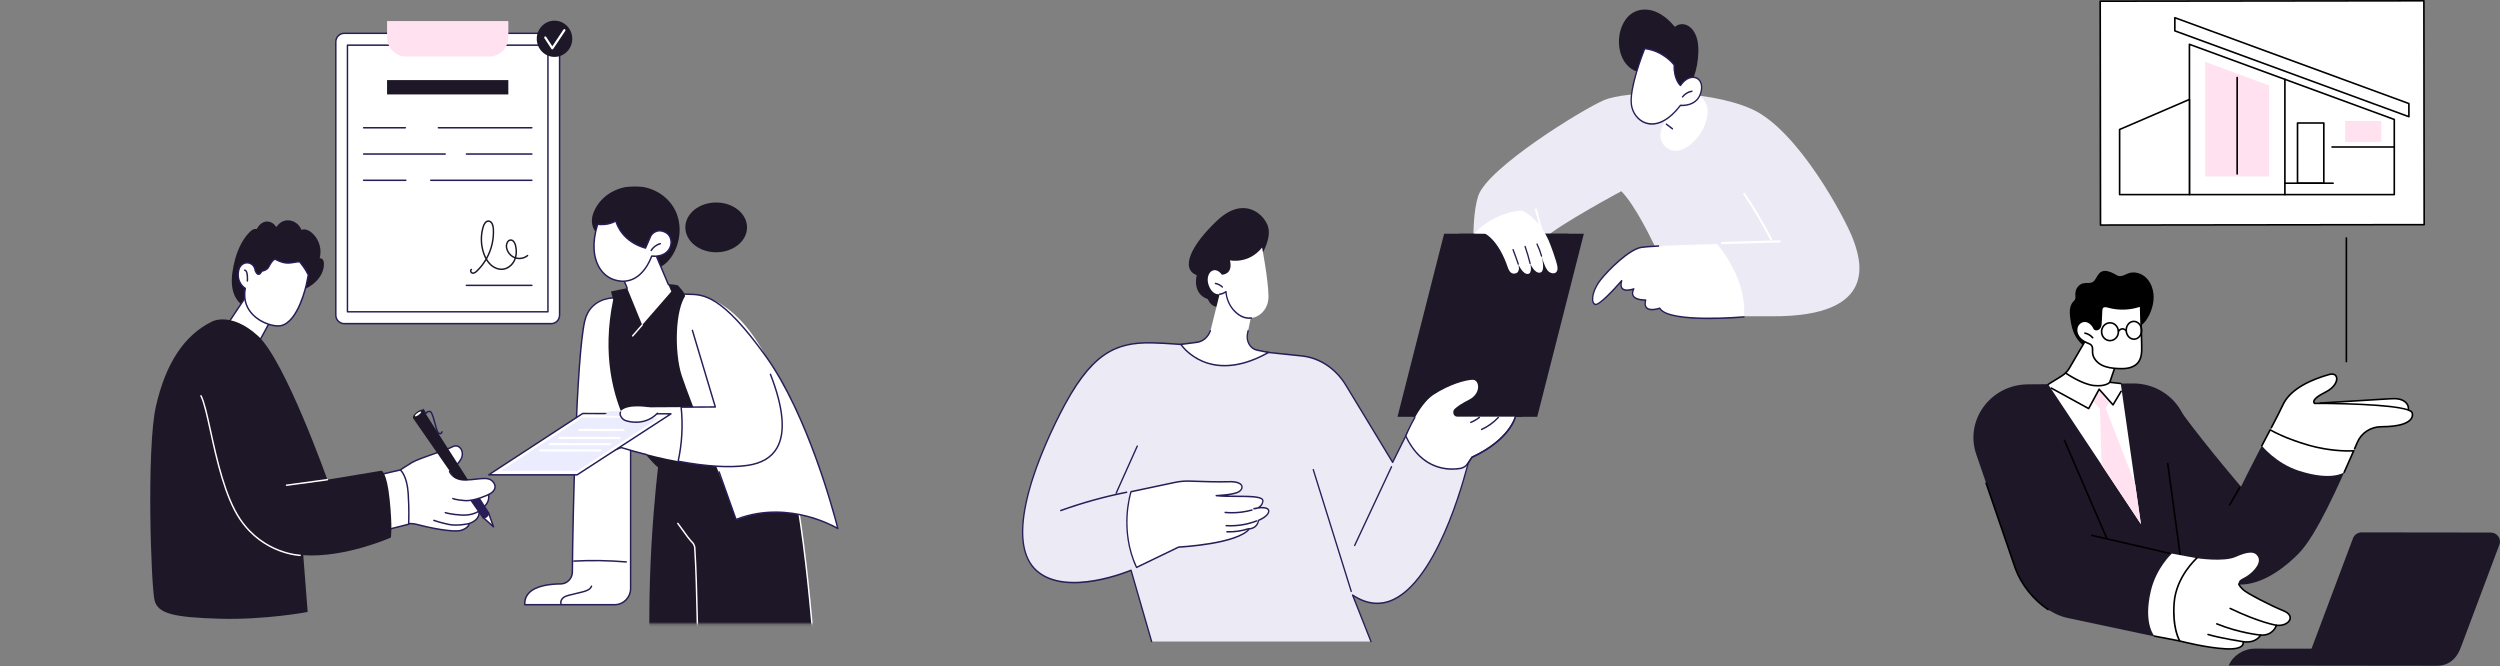 <svg width="1047" height="279" viewBox="0 0 1047 279" fill="none" xmlns="http://www.w3.org/2000/svg">
<rect x="0" y="0" width="1047" height="279" fill="#808080" stroke="none"/>
<mask id="mask0_184_2" style="mask-type:luminance" maskUnits="userSpaceOnUse" x="204" y="77" width="148" height="185">
<path d="M351.593 77.986H204.046V261.22H351.593V77.986Z" fill="white"/>
</mask>
<g mask="url(#mask0_184_2)">
<path d="M325.397 277.511C315.855 255.495 313.342 194.546 313.342 194.546L276.543 188.031C276.543 188.031 270.427 230.751 272.291 277.511H325.397Z" fill="#1D1727"/>
<path d="M292.647 277.511H341.462C338.054 237.017 333.655 199.183 328.756 192.071L281.31 191.903L280.017 206.341L291.153 221.668L292.647 277.511Z" fill="#1D1727"/>
<path d="M292.431 274.808C292.264 274.808 292.129 274.676 292.122 274.506C291.922 268.931 291.792 263.262 291.669 257.778C291.456 248.418 291.236 238.739 290.653 229.22C290.653 228.968 290.347 228.337 290.091 227.814C288.486 226.169 287.125 224.247 285.809 222.387C285.106 221.39 284.374 220.357 283.624 219.392C283.516 219.257 283.537 219.059 283.673 218.951C283.806 218.842 284 218.865 284.105 219.001C284.868 219.977 285.603 221.015 286.313 222.02C287.622 223.872 288.977 225.789 290.563 227.405C290.585 227.429 290.607 227.457 290.619 227.487C291.023 228.311 291.27 228.838 291.27 229.201C291.854 238.712 292.073 248.397 292.286 257.764C292.409 263.245 292.539 268.912 292.74 274.484C292.746 274.657 292.61 274.802 292.44 274.808H292.431Z" fill="white"/>
<path d="M341.209 274.834C341.048 274.834 340.916 274.711 340.9 274.547C339.159 253.906 337.31 233.588 333.874 211.947C333.707 211.058 333.547 210.166 333.386 209.28C332.362 203.642 331.392 198.316 329.287 193.198C328.984 192.888 328.676 192.566 328.487 192.225C328.404 192.073 328.456 191.882 328.605 191.797C328.753 191.712 328.941 191.766 329.025 191.917C329.179 192.199 329.478 192.503 329.768 192.797C329.796 192.826 329.818 192.86 329.833 192.897C331.982 198.095 332.957 203.472 333.991 209.165C334.155 210.05 334.316 210.941 334.482 211.838C337.924 233.509 339.773 253.84 341.514 274.491C341.53 274.664 341.403 274.818 341.234 274.834H341.209Z" fill="white"/>
<path d="M257.392 124.742C257.392 124.742 247.322 124.366 244.917 134.33C241.297 149.332 239.834 219.088 239.712 239.565C239.696 242.3 237.532 244.521 234.849 244.54C228.858 244.582 219.464 245.825 219.75 253.245H257.441C261.116 253.245 264.097 250.208 264.097 246.461V174.01L257.392 124.742Z" fill="white"/>
<path d="M220.052 252.931H257.441C260.941 252.931 263.788 250.028 263.788 246.461V174.032L257.123 125.055C255.527 125.067 247.349 125.573 245.217 134.405C241.687 149.033 240.152 217.587 240.021 239.567C240.004 242.463 237.684 244.835 234.851 244.855C230.422 244.886 224.546 245.56 221.703 248.594C220.605 249.766 220.05 251.224 220.052 252.931ZM257.441 253.56H219.75C219.584 253.56 219.448 253.426 219.441 253.257C219.363 251.243 219.974 249.528 221.257 248.159C224.249 244.966 230.298 244.257 234.847 244.226C237.344 244.208 239.388 242.117 239.403 239.563C239.535 217.564 241.074 148.937 244.618 134.255C247.054 124.159 257.302 124.426 257.403 124.428C257.553 124.434 257.678 124.548 257.698 124.699L264.402 173.967C264.404 173.982 264.405 173.996 264.405 174.011V246.461C264.405 250.375 261.281 253.56 257.441 253.56Z" fill="#281D57"/>
<path d="M235.018 253.417C234.901 253.417 234.79 253.349 234.737 253.234C234.225 252.097 234.828 250.789 235.689 250.085C236.558 249.375 237.664 249.106 238.64 248.868L243.769 247.62C245.373 247.23 246.929 246.689 247.448 245.38C247.512 245.219 247.691 245.141 247.85 245.206C248.008 245.271 248.084 245.455 248.02 245.616C247.396 247.189 245.677 247.803 243.913 248.232L238.784 249.48C237.871 249.702 236.836 249.954 236.076 250.576C235.418 251.114 234.922 252.136 235.299 252.971C235.37 253.129 235.302 253.316 235.147 253.388C235.105 253.408 235.061 253.417 235.018 253.417Z" fill="#281D57"/>
<path d="M262.287 235.655C262.279 235.655 262.27 235.655 262.261 235.654C254.99 235.035 247.609 234.916 240.323 235.298C240.158 235.306 240.008 235.173 239.999 235C239.99 234.827 240.121 234.679 240.291 234.67C247.604 234.286 255.014 234.406 262.313 235.027C262.483 235.041 262.609 235.194 262.594 235.367C262.581 235.531 262.446 235.655 262.287 235.655Z" fill="#281D57"/>
<path d="M314.803 194.489L275.329 195.553C275.329 195.553 247.313 171.496 256.794 125.515L255.874 122.092C255.874 122.092 275.152 117.499 283.815 119.471C283.815 119.471 287.066 122.477 288.159 126.306C289.248 130.136 314.803 194.489 314.803 194.489Z" fill="#1D1727"/>
<path d="M264.955 140.993C264.882 140.993 264.809 140.967 264.75 140.914C264.622 140.798 264.611 140.6 264.724 140.47L268.722 135.881C268.835 135.751 269.03 135.739 269.158 135.855C269.285 135.97 269.296 136.169 269.183 136.299L265.186 140.888C265.125 140.958 265.04 140.993 264.955 140.993Z" fill="white"/>
<path d="M308.727 217.567C308.727 217.567 288.575 166.748 285.498 157.266C282.42 147.784 282.618 129.473 287.418 123.304C287.418 123.304 305.22 120.294 320.692 149.156C336.164 178.017 350.896 221.363 350.896 221.363C350.896 221.363 330.88 208.823 308.727 217.567Z" fill="white"/>
<path d="M286.763 123.186C293.626 123.462 300.858 121.559 320.692 149.156C339.761 175.688 350.895 221.363 350.895 221.363C350.895 221.363 330.401 208.823 308.249 217.567C308.249 217.567 306.853 213.544 301.158 197.638L286.763 123.186Z" fill="white"/>
<path d="M350.896 221.677C350.84 221.677 350.785 221.663 350.735 221.633C350.686 221.601 345.546 218.491 337.782 216.486C330.63 214.638 319.72 213.377 308.36 217.861C308.28 217.891 308.193 217.889 308.119 217.853C308.042 217.818 307.983 217.752 307.956 217.672C307.943 217.632 306.496 213.467 300.868 197.746C300.812 197.582 300.893 197.402 301.053 197.342C301.214 197.283 301.39 197.367 301.448 197.53C306.255 210.961 308.014 215.96 308.431 217.158C319.847 212.75 330.772 214.023 337.955 215.881C344.219 217.502 348.8 219.838 350.414 220.729C348.905 214.83 337.964 173.722 320.443 149.342C302.078 123.787 294.703 123.655 288.199 123.538C287.711 123.529 287.233 123.52 286.751 123.501C286.581 123.494 286.449 123.348 286.455 123.174C286.464 123 286.606 122.865 286.776 122.872C287.251 122.891 287.727 122.899 288.208 122.908C294.858 123.028 302.396 123.163 320.943 148.97C339.826 175.248 351.081 220.83 351.195 221.287C351.223 221.41 351.177 221.54 351.078 221.616C351.022 221.657 350.957 221.677 350.896 221.677Z" fill="#281D57"/>
<path d="M322.668 156.763C317.71 144.015 289.974 138.348 289.974 138.348L299.571 170.432L285.263 170.515C286.06 178.067 285.63 185.751 284.01 193.165C293.444 194.945 304.122 196.155 313.009 194.909C333.997 191.966 327.623 169.51 322.668 156.763Z" fill="white"/>
<path d="M261.618 174.611C261.618 174.611 253.909 178.456 250.731 179.275C247.554 180.094 242.957 181.019 243.674 184.263C243.674 184.263 239.607 186.642 243.859 189.407C243.859 189.407 245.471 193.327 260.043 187.491C260.618 187.261 271.161 190.741 284.01 193.165C285.63 185.751 286.059 178.067 285.263 170.515L271.822 170.592L261.618 174.611Z" fill="white"/>
<path d="M247.601 190.995C244.687 190.995 243.829 189.966 243.626 189.629C242.266 188.727 241.588 187.751 241.612 186.726C241.642 185.396 242.853 184.439 243.331 184.111C242.826 180.949 246.977 179.901 250.026 179.13L250.656 178.97C253.767 178.168 261.406 174.367 261.483 174.328C261.636 174.252 261.821 174.316 261.896 174.473C261.971 174.629 261.907 174.817 261.754 174.894C261.438 175.051 253.98 178.763 250.807 179.58L250.175 179.741C247.144 180.507 243.371 181.46 243.975 184.193C244.005 184.328 243.945 184.466 243.828 184.535C243.813 184.544 242.257 185.474 242.229 186.742C242.212 187.548 242.816 188.356 244.025 189.142C244.078 189.176 244.119 189.226 244.144 189.285C244.157 189.314 245.972 192.788 259.93 187.198C260.195 187.091 260.587 187.206 262.207 187.704C263.855 188.212 266.613 189.061 270.888 190.102C271.054 190.143 271.156 190.313 271.116 190.482C271.077 190.651 270.91 190.755 270.744 190.714C266.452 189.668 263.683 188.816 262.028 188.306C261.06 188.008 260.295 187.772 260.129 187.792C253.948 190.268 250.049 190.995 247.601 190.995Z" fill="#281D57"/>
<path d="M244.206 188.723C244.182 188.723 244.157 188.72 244.133 188.714C243.968 188.674 243.865 188.504 243.905 188.335C244.245 186.884 245.451 186.023 246.139 185.637C246.973 185.172 247.89 184.897 248.776 184.633C248.953 184.58 249.13 184.527 249.306 184.472C252.24 183.566 255.02 182.224 257.566 180.481C258.436 179.887 259.305 179.211 259.78 178.296C259.86 178.142 260.047 178.083 260.197 178.165C260.348 178.246 260.406 178.436 260.326 178.59C259.788 179.628 258.847 180.363 257.91 181.004C255.313 182.781 252.478 184.151 249.485 185.075C249.307 185.13 249.128 185.183 248.949 185.236C248.095 185.492 247.212 185.756 246.436 186.189C245.417 186.759 244.714 187.594 244.505 188.482C244.471 188.626 244.345 188.723 244.206 188.723Z" fill="#281D57"/>
<path d="M244.917 184.224C244.778 184.224 244.652 184.128 244.618 183.983C244.578 183.815 244.679 183.645 244.845 183.604L248.872 182.609C251.069 182.066 253.341 181.505 255.217 180.179C255.358 180.08 255.55 180.116 255.647 180.258C255.744 180.401 255.709 180.598 255.569 180.696C253.598 182.089 251.164 182.69 249.017 183.221L244.99 184.215C244.966 184.221 244.941 184.224 244.917 184.224Z" fill="#281D57"/>
<path d="M204.657 198.863H241.695L281.003 173.312L244.01 173.174L204.657 198.863Z" fill="white"/>
<path d="M205.712 198.548H241.605L279.951 173.623L244.1 173.489L205.712 198.548ZM241.695 199.177H204.657C204.52 199.177 204.4 199.085 204.361 198.951C204.323 198.817 204.376 198.673 204.491 198.598L243.844 172.909C243.893 172.877 243.951 172.859 244.01 172.859H244.011L281.005 172.997C281.141 172.998 281.262 173.09 281.3 173.224C281.338 173.359 281.285 173.502 281.169 173.577L241.861 199.128C241.811 199.16 241.754 199.177 241.695 199.177Z" fill="#281D57"/>
<path d="M209.766 197.153L241.848 197.161L275.903 175.019L243.854 174.908L209.766 197.153Z" fill="#EBECFD"/>
<path d="M261.119 180.573H261.118L242.607 180.523C242.351 180.522 242.144 180.31 242.145 180.05C242.146 179.789 242.352 179.565 242.609 179.579L261.12 179.629C261.376 179.63 261.583 179.842 261.582 180.103C261.581 180.363 261.374 180.573 261.119 180.573Z" fill="white"/>
<path d="M259.548 183.907H259.547L234.268 183.85C234.012 183.849 233.805 183.638 233.806 183.377C233.806 183.117 234.013 182.906 234.269 182.906H234.27L259.55 182.963C259.805 182.964 260.012 183.175 260.011 183.436C260.011 183.696 259.804 183.907 259.548 183.907Z" fill="white"/>
<path d="M255.532 186.516H255.532L230.249 186.469C229.993 186.469 229.786 186.257 229.787 185.996C229.787 185.736 229.994 185.525 230.25 185.525H230.251L255.533 185.572C255.789 185.573 255.996 185.784 255.995 186.045C255.995 186.305 255.788 186.516 255.532 186.516Z" fill="white"/>
<path d="M251.52 189.123H251.52L226.234 189.085C225.978 189.085 225.771 188.874 225.771 188.613C225.772 188.352 225.979 188.141 226.235 188.141H226.235L251.521 188.179C251.777 188.179 251.984 188.391 251.983 188.652C251.983 188.912 251.776 189.123 251.52 189.123Z" fill="white"/>
<path d="M267.897 174.207L254.504 174.159C253.276 174.155 253.163 173.597 254.253 172.913L255.414 172.185L273.244 172.254L272.084 172.98C270.994 173.662 269.12 174.212 267.897 174.207Z" fill="#EBECFD"/>
<path d="M271.823 170.592C271.823 170.592 263.108 169.026 260.057 172.06C259.16 172.953 259.592 173.814 260.295 174.872C262.044 177.5 271.706 177.636 275.34 173.062L271.823 170.592Z" fill="white"/>
<path d="M266.319 177.139C264.226 177.139 262.471 176.685 261.54 176.293C260.691 175.934 259.845 174.989 259.53 174.046C259.33 173.447 259.356 172.897 259.605 172.456C259.69 172.305 259.879 172.254 260.026 172.34C260.174 172.427 260.225 172.619 260.14 172.77C259.941 173.123 260.016 173.548 260.114 173.843C260.373 174.617 261.088 175.42 261.776 175.711C263.873 176.596 270.355 177.805 275.12 172.842C275.239 172.718 275.435 172.716 275.556 172.837C275.678 172.959 275.68 173.158 275.561 173.283C272.672 176.292 269.179 177.139 266.319 177.139Z" fill="#281D57"/>
<path d="M305.066 195.732C298.988 195.732 291.925 194.978 283.954 193.474C283.871 193.459 283.8 193.41 283.754 193.339C283.707 193.267 283.692 193.18 283.707 193.097C285.334 185.672 285.751 178.086 284.955 170.549C284.945 170.46 284.973 170.372 285.032 170.305C285.09 170.239 285.174 170.201 285.26 170.2L299.155 170.12L289.678 138.44C289.628 138.274 289.721 138.098 289.885 138.047C290.045 137.997 290.218 138.09 290.267 138.257L299.868 170.341C299.896 170.436 299.877 170.539 299.822 170.619C299.763 170.699 299.67 170.747 299.575 170.747L285.606 170.828C286.35 178.212 285.936 185.639 284.38 192.914C295.932 195.071 305.548 195.637 312.966 194.598C318.782 193.782 322.878 191.367 325.138 187.419C328.744 181.128 327.814 170.853 322.381 156.879C322.316 156.717 322.394 156.534 322.554 156.47C322.712 156.406 322.891 156.485 322.952 156.647C328.463 170.81 329.376 181.27 325.672 187.736C323.31 191.859 319.063 194.377 313.049 195.221C310.617 195.562 307.953 195.732 305.066 195.732Z" fill="#281D57"/>
<path d="M276.908 111.626C284.004 107.765 288.31 93.623 280.379 84.492C271.721 74.526 254.974 76.366 249.224 87.567C243.475 98.768 258.061 102.677 258.061 102.677C258.061 102.677 263.931 118.684 276.908 111.626Z" fill="#1D1727"/>
<path d="M287.017 95.228C287.017 100.985 292.802 105.652 299.936 105.652C307.07 105.652 312.855 100.985 312.855 95.228C312.855 89.472 307.07 84.805 299.936 84.805C292.802 84.805 287.017 89.472 287.017 95.228Z" fill="#1D1727"/>
<path d="M273.207 103.285L281.148 122.091L268.953 136.09L259.507 112.928L273.207 103.285Z" fill="white"/>
<path d="M262.676 121.013C262.555 121.013 262.44 120.94 262.391 120.819L259.222 113.049C259.166 112.912 259.212 112.754 259.332 112.669L273.031 103.026C273.108 102.972 273.203 102.956 273.292 102.983C273.381 103.008 273.454 103.074 273.49 103.16L280.224 119.105C280.291 119.265 280.219 119.45 280.062 119.519C279.905 119.588 279.723 119.514 279.656 119.354L273.072 103.762L259.888 113.042L262.96 120.577C263.026 120.738 262.951 120.922 262.794 120.988C262.755 121.005 262.715 121.013 262.676 121.013Z" fill="#281D57"/>
<path d="M270.336 103.9L272.611 98.67C272.611 98.67 274.783 95.165 278.85 97.389C282.917 99.613 281.679 108.126 272.921 107.253C272.921 107.253 269.372 118.476 260.128 117.745C250.884 117.015 246.089 106.985 250.297 93.917C250.297 93.917 254.279 94.62 257.928 92.524C257.928 92.524 259.694 100.892 270.336 103.9Z" fill="white"/>
<path d="M250.511 94.265C248.281 101.367 248.652 107.951 251.537 112.361C253.519 115.39 256.498 117.143 260.152 117.432C269.05 118.135 272.593 107.267 272.627 107.157C272.672 107.016 272.806 106.923 272.951 106.94C277.54 107.397 279.885 105.182 280.549 102.957C281.185 100.823 280.409 98.598 278.704 97.666C275.039 95.662 273.067 98.534 272.884 98.82L270.618 104.028C270.556 104.17 270.401 104.245 270.253 104.203C260.889 101.557 258.257 94.712 257.734 92.989C254.638 94.62 251.446 94.382 250.511 94.265ZM260.977 118.094C260.692 118.094 260.401 118.083 260.104 118.059C256.254 117.755 253.114 115.905 251.024 112.711C247.998 108.087 247.626 101.201 250.004 93.818C250.052 93.671 250.199 93.58 250.35 93.607C250.388 93.613 254.272 94.264 257.776 92.25C257.861 92.202 257.964 92.197 258.054 92.237C258.144 92.279 258.209 92.361 258.229 92.458C258.247 92.539 260.064 100.544 270.162 103.523L272.329 98.542C272.335 98.528 272.342 98.515 272.35 98.502C272.374 98.464 274.725 94.776 278.996 97.112C280.959 98.185 281.861 100.72 281.139 103.139C280.417 105.564 277.934 107.981 273.132 107.588C272.559 109.173 268.978 118.093 260.977 118.094Z" fill="#281D57"/>
<path d="M272.704 105.221C272.649 105.221 272.592 105.206 272.542 105.173C272.397 105.081 272.353 104.887 272.443 104.74C273.345 103.263 274.813 102.175 276.468 101.752C276.633 101.711 276.801 101.812 276.843 101.981C276.884 102.149 276.784 102.32 276.618 102.362C275.116 102.746 273.785 103.733 272.967 105.072C272.908 105.168 272.807 105.221 272.704 105.221Z" fill="#281D57"/>
</g>
<path d="M99.773 126.211C102.086 128.988 106.042 130.187 109.492 129.218C112.356 128.414 114.736 126.159 115.828 123.378C116.206 123.922 116.758 124.346 117.39 124.592C118.479 125.016 119.66 124.872 120.744 124.416C121.325 124.432 121.9 124.285 122.441 124.042C123.217 123.694 123.949 123.159 124.581 122.589C124.601 122.571 124.619 122.552 124.638 122.535C124.675 122.525 124.712 122.514 124.747 122.498C127.762 121.157 130.886 119.652 133.076 117.077C133.996 115.995 134.74 114.762 135.199 113.408C135.425 112.741 135.568 112.048 135.631 111.346C135.688 110.703 135.705 109.992 135.507 109.371C135.317 108.775 134.914 108.252 134.265 108.174C134.188 108.164 133.984 108.115 133.906 108.146C133.905 108.109 133.894 108.049 133.897 108.027C133.903 107.975 133.919 107.923 133.931 107.871C134.001 107.57 134.067 107.269 134.112 106.963C134.299 105.689 134.247 104.398 133.963 103.143C133.4 100.64 131.916 98.328 129.798 96.896C128.716 96.166 127.455 95.826 126.247 96.28C126.214 96.198 126.184 96.116 126.148 96.035C125.215 93.91 123.235 92.441 120.931 92.281C119.8 92.203 118.642 92.484 117.691 93.114C116.892 93.644 116.254 94.353 115.661 95.099C115.177 94.152 114.323 93.424 113.332 93.036C112.181 92.584 110.904 92.695 109.84 93.324C108.83 93.922 108.088 94.888 107.514 95.909C107.082 95.823 106.625 95.861 106.21 96.022C105.284 96.38 104.576 97.137 103.925 97.866C102.639 99.305 101.569 100.933 100.701 102.661C98.902 106.244 97.861 110.243 97.315 114.213C96.747 118.342 97.001 122.884 99.773 126.211Z" fill="#1D1727"/>
<path d="M104.22 122.386C104.22 122.386 93.983 137.699 92.115 140.617C90.246 143.535 106.096 147.489 106.096 147.489C106.096 147.489 113.468 134.096 114.154 132.579C114.839 131.062 104.22 122.386 104.22 122.386Z" fill="white"/>
<path d="M104.288 122.845C102.884 124.945 94.079 138.125 92.373 140.789C92.257 140.97 92.24 141.15 92.319 141.355C93.138 143.466 102.215 146.179 105.942 147.126C106.881 145.418 113.248 133.833 113.873 132.448C114.172 131.746 109.805 127.378 104.288 122.845ZM106.096 147.803C106.071 147.803 106.047 147.801 106.022 147.794C104.677 147.459 92.849 144.434 91.745 141.587C91.592 141.192 91.631 140.797 91.856 140.445C93.705 137.558 103.863 122.362 103.965 122.209C104.014 122.136 104.09 122.088 104.175 122.075C104.26 122.061 104.346 122.086 104.414 122.141C104.44 122.163 107.105 124.342 109.651 126.68C114.327 130.973 114.693 132.138 114.434 132.71C113.751 134.222 106.666 147.096 106.365 147.643C106.309 147.744 106.205 147.803 106.096 147.803Z" fill="#281D57"/>
<path d="M99.874 113.616C100.653 108.75 106.369 109.077 106.885 113.249C106.885 113.249 108.055 116.677 109.627 113.552C110.425 113.401 111.873 112.985 112.451 111.895C113.268 110.353 114.529 108.242 115.418 108.634C116.307 109.026 118.846 110.643 122.214 110.02C125.583 109.397 125.565 109.679 125.565 109.679C125.565 109.679 128.057 112.717 129.119 115.157C128.927 116.213 128.613 117.453 128.354 118.948C128.354 118.948 125.039 134.967 117.523 136.413C113.063 137.271 100.451 132.398 102.727 120.781C102.727 120.781 99.059 118.712 99.874 113.616Z" fill="white"/>
<path d="M125.257 109.658C125.253 109.708 125.261 109.753 125.276 109.79C125.261 109.749 125.254 109.704 125.257 109.658ZM103.491 110.358C102.195 110.358 100.57 111.22 100.179 113.666C99.41 118.472 102.735 120.425 102.876 120.506C102.993 120.572 103.056 120.708 103.029 120.842C102.013 126.033 104.127 129.52 106.08 131.531C109.644 135.201 115.074 136.563 117.465 136.104C124.696 134.713 128.019 119.041 128.052 118.883C128.199 118.035 128.367 117.251 128.516 116.56C128.62 116.076 128.719 115.618 128.798 115.196C127.824 113.017 125.708 110.352 125.373 109.936C125.205 109.918 124.548 109.908 122.269 110.33C119.241 110.89 116.858 109.698 115.713 109.126C115.548 109.042 115.408 108.973 115.295 108.923C115.122 108.847 114.419 108.842 112.722 112.044C112.12 113.18 110.711 113.647 109.831 113.832C109.328 114.779 108.804 115.218 108.223 115.179C107.221 115.108 106.655 113.532 106.594 113.353C106.587 113.332 106.582 113.31 106.579 113.289C106.333 111.299 104.878 110.383 103.545 110.359C103.527 110.358 103.509 110.358 103.491 110.358ZM116.427 136.82C113.567 136.82 108.913 135.343 105.642 131.974C103.61 129.881 101.412 126.276 102.384 120.931C101.613 120.396 98.84 118.126 99.569 113.565C100 110.873 101.89 109.708 103.556 109.73C105.095 109.758 106.883 110.849 107.187 113.175C107.35 113.63 107.806 114.519 108.266 114.551C108.579 114.576 108.97 114.167 109.351 113.408C109.395 113.322 109.476 113.26 109.57 113.242C110.323 113.1 111.664 112.717 112.179 111.745C113.629 109.009 114.666 107.96 115.541 108.345C115.66 108.398 115.809 108.472 115.985 108.56C117.071 109.104 119.332 110.232 122.159 109.71C125.409 109.11 125.639 109.318 125.762 109.431C125.782 109.448 125.799 109.469 125.814 109.493C126.031 109.758 128.362 112.641 129.401 115.029C129.427 115.087 129.434 115.151 129.423 115.214C129.339 115.673 129.233 116.169 129.12 116.694C128.972 117.38 128.804 118.157 128.658 119.003C128.519 119.676 125.211 135.254 117.58 136.722C117.243 136.787 116.855 136.82 116.427 136.82Z" fill="#281D57"/>
<path d="M103.597 117.978C103.589 117.978 103.581 117.977 103.573 117.977C103.403 117.963 103.276 117.812 103.289 117.639C103.356 116.772 103.389 114.362 102.76 113.635C102.662 113.521 102.56 113.466 102.439 113.46C102.269 113.452 102.137 113.305 102.145 113.131C102.154 112.958 102.304 112.827 102.469 112.832C102.759 112.846 103.013 112.976 103.223 113.218C104.137 114.276 103.932 117.342 103.905 117.688C103.892 117.853 103.757 117.978 103.597 117.978Z" fill="#281D57"/>
<path d="M167.656 196.812C167.656 196.812 169.629 195.467 172.52 193.699C175.412 191.93 186.863 188.512 189.523 187.097C192.184 185.682 194.266 188.629 193.456 191.341C192.647 194.052 188.251 197.471 188.251 197.471C188.251 197.471 189.755 201.126 194.96 201.008C200.165 200.89 203.982 199.475 206.064 201.361C208.146 203.248 207.684 205.723 204.56 207.138C204.56 207.138 205.254 209.377 203.404 211.499C201.553 213.621 200.512 214.093 200.512 214.093C200.512 214.093 201.669 217.394 196.464 219.28C196.464 219.28 196.464 221.049 193.109 222.109C189.755 223.17 178.419 220.695 175.065 219.752C171.711 218.809 170.207 219.516 170.207 219.516L167.656 196.812Z" fill="white"/>
<path d="M171.906 218.947C172.706 218.947 173.779 219.064 175.147 219.448C178.964 220.522 189.885 222.8 193.018 221.809C196.073 220.842 196.154 219.291 196.155 219.275C196.159 219.146 196.24 219.027 196.36 218.983C201.188 217.234 200.262 214.32 200.221 214.197C200.168 214.043 200.24 213.872 200.386 213.806C200.395 213.802 201.407 213.315 203.173 211.291C204.877 209.336 204.291 207.317 204.265 207.232C204.219 207.079 204.292 206.915 204.435 206.85C205.928 206.174 206.839 205.222 207 204.169C207.133 203.297 206.728 202.383 205.859 201.596C204.542 200.403 202.44 200.638 199.532 200.962C198.175 201.113 196.637 201.284 194.966 201.322C189.618 201.442 188.031 197.75 187.966 197.593C187.912 197.46 187.952 197.308 188.064 197.221C188.107 197.187 192.39 193.832 193.161 191.249C193.57 189.879 193.191 188.361 192.24 187.557C191.515 186.943 190.601 186.879 189.666 187.376C188.464 188.015 185.518 189.049 182.398 190.144C178.583 191.484 174.259 193.002 172.679 193.969C170.286 195.432 168.505 196.617 167.984 196.968L170.471 219.101C170.771 219.026 171.245 218.947 171.906 218.947ZM190.773 222.681C185.945 222.681 177.469 220.754 174.983 220.055C171.808 219.162 170.348 219.796 170.334 219.802C170.244 219.843 170.14 219.838 170.054 219.788C169.969 219.739 169.911 219.651 169.9 219.552L167.349 196.848C167.335 196.731 167.388 196.616 167.484 196.551C167.504 196.537 169.496 195.181 172.361 193.429C173.997 192.429 178.166 190.965 182.197 189.55C185.294 188.462 188.22 187.435 189.381 186.818C190.533 186.206 191.719 186.298 192.635 187.073C193.772 188.034 194.231 189.827 193.751 191.432C193.014 193.903 189.528 196.843 188.639 197.561C189.043 198.318 190.693 200.78 194.953 200.693C196.597 200.656 198.12 200.486 199.465 200.336C202.416 200.007 204.747 199.748 206.269 201.126C207.3 202.06 207.776 203.175 207.61 204.266C207.425 205.477 206.473 206.553 204.919 207.315C205.052 208.007 205.217 209.893 203.634 211.709C202.239 213.308 201.285 213.996 200.87 214.251C200.95 214.662 201.023 215.508 200.576 216.469C199.979 217.751 198.69 218.774 196.744 219.511C196.629 220.07 196.056 221.507 193.201 222.41C192.601 222.6 191.763 222.681 190.773 222.681Z" fill="#281D57"/>
<path d="M204.609 214.829L206.676 220.631L202.264 216.678L204.609 214.829Z" fill="white"/>
<path d="M202.749 216.693L205.974 219.584L204.463 215.342L202.749 216.693ZM206.676 220.946C206.603 220.946 206.53 220.919 206.472 220.867L202.06 216.914C201.991 216.852 201.952 216.762 201.955 216.668C201.958 216.574 202.002 216.487 202.075 216.429L204.42 214.58C204.498 214.519 204.601 214.499 204.695 214.527C204.79 214.555 204.866 214.627 204.899 214.721L206.966 220.523C207.014 220.659 206.966 220.81 206.85 220.89C206.797 220.927 206.737 220.946 206.676 220.946Z" fill="#281D57"/>
<path d="M177.395 171.898C177.71 172.45 188.126 188.732 196.074 201.071C195.83 201.084 195.586 201.093 195.343 201.096C193.582 201.113 191.821 200.81 190.235 200.013C182.403 188.732 173.62 176.013 173.073 175.252C172.093 173.891 176.616 170.533 177.395 171.898Z" fill="#1D1727"/>
<path d="M198.274 209.426C199.193 209.241 200.109 208.963 200.963 208.562C203.331 212.236 204.885 214.647 204.885 214.647C204.885 214.647 205.125 215.485 204.088 216.47C203.051 217.454 202.078 217 202.078 217C202.078 217 199.999 214.005 196.955 209.619C197.4 209.581 197.842 209.513 198.274 209.426Z" fill="#281D57"/>
<path d="M175.356 173.743C176.071 173.222 176.529 172.626 176.38 172.413C176.229 172.199 175.529 172.45 174.814 172.971C174.099 173.493 173.641 174.089 173.791 174.302C173.941 174.515 174.642 174.265 175.356 173.743Z" fill="white"/>
<path d="M184.305 181.927C184 181.927 183.511 181.783 183.034 181.032C182.725 180.547 182.364 179.214 181.945 177.669C181.463 175.892 180.656 172.917 180.135 172.688C179.29 172.316 178.573 173.354 178.566 173.365C178.507 173.451 178.407 173.498 178.307 173.501C178.204 173.499 178.109 173.445 178.053 173.357L176.981 171.672C176.889 171.526 176.929 171.332 177.072 171.237C177.215 171.142 177.407 171.184 177.499 171.33L178.345 172.66C178.796 172.201 179.552 171.747 180.379 172.11C181.117 172.435 181.714 174.455 182.54 177.502C182.911 178.87 183.295 180.286 183.552 180.69C183.816 181.104 184.106 181.323 184.346 181.295C184.548 181.27 184.735 181.061 184.846 180.736C184.902 180.572 185.078 180.484 185.239 180.542C185.399 180.599 185.485 180.778 185.429 180.942C185.236 181.508 184.868 181.864 184.42 181.92C184.385 181.924 184.347 181.927 184.305 181.927Z" fill="#281D57"/>
<path d="M195.356 209.988C195.121 209.988 194.891 209.98 194.664 209.962C190.609 209.65 189.603 209.113 189.502 209.053C189.355 208.965 189.305 208.772 189.391 208.622C189.476 208.472 189.665 208.422 189.813 208.509C189.818 208.512 190.799 209.033 194.711 209.335C198.683 209.64 204.37 206.882 204.427 206.854C204.58 206.779 204.765 206.845 204.839 207.001C204.912 207.158 204.848 207.346 204.694 207.421C204.468 207.532 199.403 209.988 195.356 209.988Z" fill="#281D57"/>
<path d="M194.24 216.057C193.978 216.057 193.709 216.05 193.433 216.035C188.957 215.799 186.495 215.029 186.392 214.996C186.23 214.944 186.139 214.768 186.19 214.602C186.241 214.436 186.413 214.343 186.576 214.395C186.601 214.403 189.076 215.175 193.465 215.407C197.795 215.632 200.308 213.855 200.333 213.836C200.472 213.736 200.664 213.769 200.764 213.911C200.862 214.053 200.83 214.249 200.691 214.35C200.588 214.424 198.283 216.057 194.24 216.057Z" fill="#281D57"/>
<path d="M190.877 220.22C189.923 220.22 188.952 220.152 188.051 219.973C184.51 219.267 181.614 218.236 181.585 218.226C181.424 218.168 181.339 217.988 181.396 217.825C181.452 217.661 181.628 217.575 181.79 217.632C181.818 217.642 184.674 218.658 188.169 219.355C191.625 220.044 196.349 218.984 196.396 218.973C196.562 218.936 196.728 219.042 196.765 219.211C196.802 219.381 196.698 219.549 196.531 219.587C196.383 219.621 193.712 220.22 190.877 220.22Z" fill="#281D57"/>
<path d="M158.895 198.833L167.656 196.812C167.656 196.812 170.466 199.002 170.961 206.751C171.457 214.501 171.127 219.555 171.127 219.555L160.383 222.25L158.895 198.833Z" fill="white"/>
<path d="M159.22 199.081L160.667 221.855L170.832 219.305C170.887 218.234 171.084 213.495 170.653 206.772C170.226 200.094 168.067 197.636 167.57 197.155L159.22 199.081ZM160.383 222.565C160.318 222.565 160.254 222.544 160.2 222.504C160.127 222.449 160.081 222.364 160.075 222.27L158.587 198.854C158.577 198.7 158.679 198.561 158.827 198.527L167.588 196.505C167.677 196.485 167.77 196.505 167.843 196.562C167.962 196.655 170.77 198.929 171.27 206.731C171.761 214.412 171.438 219.525 171.435 219.575C171.426 219.712 171.331 219.827 171.201 219.86L160.457 222.556C160.432 222.561 160.407 222.565 160.383 222.565Z" fill="#281D57"/>
<path d="M88.837 134.643C88.837 134.643 96.716 130.376 108.043 140.666C119.37 150.955 137.099 200.895 137.099 200.895L159.752 197.131C159.752 197.131 161.968 197.382 163.2 209.302C164.431 221.223 163.692 225.113 163.692 225.113C163.692 225.113 144.547 233.708 127.003 232.516L128.85 256.294C128.85 256.294 111.121 259.682 91.73 259.117C72.339 258.553 66.245 256.859 64.767 251.588C63.29 246.318 61.258 187.971 65.322 170.09C69.384 152.21 77.141 140.352 88.837 134.643Z" fill="#1D1727"/>
<path d="M125.71 232.893H125.703C125.55 232.889 110.288 232.343 100.341 217.7C93.94 208.278 90.441 192.305 87.886 180.642C86.446 174.068 85.202 168.391 83.887 165.911C83.806 165.758 83.862 165.567 84.011 165.484C84.161 165.402 84.349 165.459 84.43 165.612C85.786 168.168 86.979 173.613 88.489 180.505C91.032 192.117 94.516 208.021 100.848 217.342C110.618 231.725 125.568 232.26 125.718 232.264C125.888 232.268 126.023 232.413 126.019 232.586C126.015 232.758 125.877 232.893 125.71 232.893Z" fill="white"/>
<path d="M119.985 203.531C119.833 203.531 119.7 203.416 119.679 203.258C119.657 203.086 119.776 202.928 119.945 202.905L137.058 200.583C137.227 200.562 137.382 200.681 137.405 200.854C137.427 201.026 137.308 201.184 137.14 201.207L120.026 203.528C120.013 203.53 119.999 203.531 119.985 203.531Z" fill="white"/>
<path d="M230.843 135.543H144.147C142.209 135.543 140.638 133.942 140.638 131.967V17.53C140.638 15.555 142.209 13.954 144.147 13.954H230.843C232.781 13.954 234.351 15.555 234.351 17.53V131.967C234.351 133.942 232.781 135.543 230.843 135.543Z" fill="white"/>
<path d="M144.146 14.269C142.382 14.269 140.946 15.732 140.946 17.53V131.967C140.946 133.765 142.382 135.228 144.146 135.228H230.843C232.607 135.228 234.042 133.765 234.042 131.967V17.53C234.042 15.732 232.607 14.269 230.843 14.269H144.146ZM230.843 135.858H144.146C142.041 135.858 140.329 134.113 140.329 131.967V17.53C140.329 15.385 142.041 13.64 144.146 13.64H230.843C232.947 13.64 234.66 15.385 234.66 17.53V131.967C234.66 134.113 232.947 135.858 230.843 135.858Z" fill="#281D57"/>
<path d="M145.819 130.263H229.171V19.234H145.819V130.263ZM229.479 130.892H145.51C145.339 130.892 145.201 130.751 145.201 130.578V18.919C145.201 18.746 145.339 18.605 145.51 18.605H229.479C229.65 18.605 229.788 18.746 229.788 18.919V130.578C229.788 130.751 229.65 130.892 229.479 130.892Z" fill="#281D57"/>
<path d="M162.101 8.81V15.559C162.101 20.041 165.666 23.675 170.064 23.675H204.925C209.324 23.675 212.888 20.041 212.888 15.559V8.81H162.101Z" fill="#FFE1F0"/>
<path d="M222.74 53.819H183.586C183.416 53.819 183.277 53.678 183.277 53.504C183.277 53.331 183.416 53.19 183.586 53.19H222.74C222.91 53.19 223.048 53.331 223.048 53.504C223.048 53.678 222.91 53.819 222.74 53.819Z" fill="#281D57"/>
<path d="M169.756 53.819H152.273C152.103 53.819 151.964 53.678 151.964 53.504C151.964 53.331 152.103 53.19 152.273 53.19H169.756C169.927 53.19 170.065 53.331 170.065 53.504C170.065 53.678 169.927 53.819 169.756 53.819Z" fill="#281D57"/>
<path d="M222.739 64.818H195.328C195.158 64.818 195.02 64.677 195.02 64.504C195.02 64.33 195.158 64.189 195.328 64.189H222.739C222.91 64.189 223.048 64.33 223.048 64.504C223.048 64.677 222.91 64.818 222.739 64.818Z" fill="#281D57"/>
<path d="M186.456 64.818H152.273C152.103 64.818 151.964 64.677 151.964 64.504C151.964 64.33 152.103 64.189 152.273 64.189H186.456C186.627 64.189 186.765 64.33 186.765 64.504C186.765 64.677 186.627 64.818 186.456 64.818Z" fill="#281D57"/>
<path d="M222.74 75.818H180.397C180.226 75.818 180.088 75.677 180.088 75.503C180.088 75.329 180.226 75.189 180.397 75.189H222.74C222.91 75.189 223.048 75.329 223.048 75.503C223.048 75.677 222.91 75.818 222.74 75.818Z" fill="#281D57"/>
<path d="M169.959 75.818H152.273C152.103 75.818 151.964 75.677 151.964 75.503C151.964 75.329 152.103 75.189 152.273 75.189H169.959C170.129 75.189 170.267 75.329 170.267 75.503C170.267 75.677 170.129 75.818 169.959 75.818Z" fill="#281D57"/>
<path d="M212.888 33.544H162.101V39.551H212.888V33.544Z" fill="#1D1727"/>
<path d="M213.89 100.844C213.57 100.844 213.283 100.981 213.034 101.255C212.544 101.791 212.293 102.779 212.437 103.604C212.745 105.377 214 106.932 215.645 107.587C216.017 106.147 216.008 104.526 215.606 102.896C215.494 102.443 215.05 100.96 214.012 100.85C213.971 100.846 213.93 100.844 213.89 100.844ZM204.555 92.906C203.407 92.906 202.816 94.564 202.661 95.075C201.581 98.645 201.667 102.548 202.903 106.065C203.124 106.694 203.373 107.282 203.649 107.825C205.622 104.162 206.581 99.944 206.304 95.737C206.235 94.698 205.796 92.934 204.582 92.906C204.573 92.906 204.564 92.906 204.555 92.906ZM198.073 114.714C197.987 114.714 197.9 114.706 197.811 114.691C197.241 114.593 196.871 114.028 196.812 113.546C196.759 113.106 196.951 112.732 197.313 112.57C197.47 112.501 197.651 112.573 197.72 112.732C197.789 112.891 197.717 113.077 197.561 113.146C197.451 113.196 197.405 113.304 197.426 113.469C197.456 113.723 197.652 114.026 197.914 114.071C198.472 114.167 199.042 113.71 199.474 113.3C200.972 111.88 202.252 110.247 203.287 108.47C202.924 107.804 202.601 107.072 202.322 106.277C201.041 102.633 200.952 98.589 202.071 94.89C202.312 94.093 203.032 92.231 204.596 92.277C206.147 92.312 206.817 94.14 206.92 95.695C207.213 100.154 206.157 104.626 204 108.471C204.517 109.353 205.112 110.101 205.783 110.708C207.205 111.997 209.036 112.636 210.679 112.417C212.527 112.17 214.294 110.786 215.18 108.889C215.286 108.663 215.38 108.429 215.463 108.19C213.601 107.467 212.177 105.714 211.829 103.714C211.651 102.694 211.961 101.506 212.582 100.826C212.996 100.373 213.512 100.164 214.076 100.224C215.473 100.372 216.03 102.034 216.205 102.742C216.635 104.487 216.64 106.228 216.233 107.778C217.786 108.176 219.512 107.806 220.762 106.777C220.895 106.668 221.089 106.689 221.196 106.824C221.303 106.959 221.283 107.157 221.15 107.266C219.743 108.425 217.797 108.836 216.051 108.38C215.96 108.647 215.855 108.907 215.737 109.159C214.749 111.276 212.841 112.763 210.759 113.04C208.941 113.282 206.927 112.586 205.373 111.179C204.73 110.597 204.153 109.896 203.645 109.083C202.611 110.799 201.353 112.378 199.894 113.761C199.415 114.215 198.789 114.714 198.073 114.714Z" fill="#1D1727"/>
<path d="M222.763 119.831H195.305C195.135 119.831 194.997 119.69 194.997 119.517C194.997 119.343 195.135 119.202 195.305 119.202H222.763C222.934 119.202 223.072 119.343 223.072 119.517C223.072 119.69 222.934 119.831 222.763 119.831Z" fill="#281D57"/>
<path d="M239.664 16.242C239.664 20.434 236.334 23.832 232.227 23.832C228.119 23.832 224.789 20.434 224.789 16.242C224.789 12.051 228.119 8.652 232.227 8.652C236.334 8.652 239.664 12.051 239.664 16.242Z" fill="#1D1727"/>
<path d="M231.307 20.698H231.305C231.151 20.697 231.007 20.618 230.922 20.488L227.98 15.978C227.839 15.761 227.897 15.468 228.109 15.324C228.322 15.179 228.61 15.238 228.751 15.455L231.312 19.38L235.972 12.384C236.116 12.168 236.404 12.112 236.615 12.258C236.827 12.405 236.882 12.698 236.738 12.914L231.691 20.491C231.604 20.62 231.461 20.698 231.307 20.698Z" fill="white"/>
<path d="M982.656 151.775C982.466 151.775 982.311 151.625 982.311 151.439V99.667C982.311 99.481 982.466 99.331 982.656 99.331C982.847 99.331 983.002 99.481 983.002 99.667V151.439C983.002 151.625 982.847 151.775 982.656 151.775Z" fill="black"/>
<path d="M1015.25 94.078L879.688 94.248L879.563 0.506L1015.12 0.336L1015.25 94.078Z" fill="white"/>
<path d="M879.909 0.842L880.033 93.912L1014.9 93.742L1014.78 0.672L879.909 0.842ZM879.688 94.584C879.497 94.584 879.343 94.434 879.342 94.249L879.218 0.507C879.217 0.418 879.254 0.332 879.319 0.269C879.383 0.206 879.471 0.171 879.563 0.171L1015.12 0H1015.12C1015.31 0 1015.47 0.15 1015.47 0.335L1015.59 94.077C1015.59 94.166 1015.56 94.252 1015.49 94.315C1015.43 94.378 1015.34 94.413 1015.25 94.413L879.689 94.584H879.688Z" fill="black"/>
<path d="M1002.73 81.502H916.934V18.563L1002.73 50.033V81.502Z" fill="white"/>
<path d="M917.279 81.167H1002.38V50.265L917.279 19.049V81.167ZM1002.73 81.838H916.934C916.743 81.838 916.588 81.688 916.588 81.503V18.563C916.588 18.453 916.644 18.35 916.737 18.288C916.831 18.224 916.949 18.21 917.055 18.249L1002.85 49.719C1002.99 49.768 1003.07 49.893 1003.07 50.033V81.503C1003.07 81.688 1002.92 81.838 1002.73 81.838Z" fill="black"/>
<path d="M910.821 12.92L1008.84 48.874V43.369L910.821 7.415V12.92Z" fill="white"/>
<path d="M911.167 12.688L1008.5 48.388V43.601L911.167 7.901V12.688ZM1008.84 49.209C1008.8 49.209 1008.76 49.202 1008.72 49.188L910.7 13.234C910.565 13.185 910.476 13.06 910.476 12.92V7.415C910.476 7.305 910.532 7.202 910.625 7.139C910.719 7.076 910.837 7.062 910.944 7.101L1008.96 43.055C1009.1 43.104 1009.19 43.229 1009.19 43.369V48.874C1009.19 48.984 1009.13 49.087 1009.04 49.15C1008.98 49.189 1008.91 49.209 1008.84 49.209Z" fill="black"/>
<path d="M916.934 81.502H887.693V54.229L916.934 41.641V81.502Z" fill="white"/>
<path d="M888.039 81.167H916.588V42.157L888.039 54.447V81.167ZM916.934 81.838H887.693C887.502 81.838 887.348 81.688 887.348 81.503V54.229C887.348 54.096 887.428 53.976 887.553 53.922L916.794 41.334C916.901 41.288 917.024 41.298 917.122 41.359C917.22 41.422 917.279 41.527 917.279 41.641V81.503C917.279 81.688 917.125 81.838 916.934 81.838Z" fill="black"/>
<path d="M956.915 81.838C956.724 81.838 956.569 81.688 956.569 81.503V33.229C956.569 33.043 956.724 32.893 956.915 32.893C957.106 32.893 957.26 33.043 957.26 33.229V81.503C957.26 81.688 957.106 81.838 956.915 81.838Z" fill="black"/>
<path d="M1002.73 61.908H976.655C976.464 61.908 976.31 61.757 976.31 61.572C976.31 61.386 976.464 61.236 976.655 61.236H1002.73C1002.92 61.236 1003.08 61.386 1003.08 61.572C1003.08 61.757 1002.92 61.908 1002.73 61.908Z" fill="black"/>
<path d="M962.546 76.4H972.866V51.843H962.546V76.4ZM973.212 77.071H962.201C962.01 77.071 961.855 76.921 961.855 76.736V51.508C961.855 51.322 962.01 51.172 962.201 51.172H973.212C973.402 51.172 973.557 51.322 973.557 51.508V76.736C973.557 76.921 973.402 77.071 973.212 77.071Z" fill="black"/>
<path d="M977.116 77.071H956.915C956.724 77.071 956.569 76.921 956.569 76.735C956.569 76.55 956.724 76.4 956.915 76.4H977.116C977.307 76.4 977.461 76.55 977.461 76.735C977.461 76.921 977.307 77.071 977.116 77.071Z" fill="black"/>
<path d="M997.264 50.662H982.158V59.516H997.264V50.662Z" fill="#FFE1F0"/>
<path d="M923.549 25.903L950.3 35.801V73.917H923.549V25.903Z" fill="#FFE1F0"/>
<path d="M936.925 73.184C936.734 73.184 936.579 73.033 936.579 72.848V32.448C936.579 32.263 936.734 32.112 936.925 32.112C937.115 32.112 937.27 32.263 937.27 32.448V72.848C937.27 73.033 937.115 73.184 936.925 73.184Z" fill="black"/>
<path d="M857.576 191.971L857.573 247.344L857.752 237.609L857.576 191.971Z" fill="#1D1727"/>
<path d="M1008.45 169.932C1007.94 168.543 1006.54 167.604 1005.08 167.224C1003.62 166.845 1002.07 166.935 1000.56 167.028C990.938 167.619 981.317 168.209 971.696 168.8C978.125 172.07 985.342 173.51 992.541 173.915C995.532 174.083 1010.58 175.814 1008.45 169.932Z" fill="white"/>
<path d="M972.991 169.057C978.507 171.638 985.082 173.159 992.56 173.58C992.839 173.595 993.222 173.624 993.685 173.66C997.041 173.915 1005.95 174.595 1007.93 172.096C1008.36 171.549 1008.42 170.877 1008.12 170.043C1007.7 168.88 1006.53 167.947 1004.99 167.549C1003.56 167.179 1002.05 167.273 1000.58 167.363L972.991 169.057ZM999.715 174.615C997.378 174.615 995.114 174.442 993.631 174.329C993.173 174.294 992.796 174.266 992.521 174.25C984.423 173.794 977.363 172.061 971.536 169.097C971.398 169.027 971.325 168.877 971.358 168.73C971.39 168.583 971.519 168.474 971.674 168.465L1000.54 166.693C1001.99 166.604 1003.63 166.503 1005.17 166.9C1006.93 167.356 1008.27 168.447 1008.77 169.82C1009.15 170.87 1009.05 171.774 1008.48 172.505C1007.14 174.2 1003.34 174.615 999.715 174.615Z" fill="black"/>
<path d="M956.009 169.7C959.623 161.621 971.449 157.965 975.557 156.814C979.665 155.665 980.234 161.118 973.731 164.33C967.228 167.542 969.346 168.934 969.346 168.934C969.346 168.934 1008.35 168.812 1010.2 172.827C1010.2 172.827 1012.65 178.666 997.261 178.718C992.905 178.733 988.977 181.27 987.296 185.174C986.82 186.278 986.289 187.501 985.721 188.802C973.542 188.997 961.315 185.925 950.765 180.007C953.151 175.522 955.092 171.751 956.009 169.7Z" fill="white"/>
<path d="M986.096 188.276C986.051 188.276 986.005 188.268 985.961 188.249C985.786 188.176 985.704 187.98 985.779 187.809C985.795 187.773 986.028 187.239 986.347 186.504L986.977 185.044C988.714 181.013 992.75 178.397 997.26 178.382C1005.56 178.355 1008.5 176.641 1009.5 175.208C1010.31 174.046 1009.9 172.996 1009.88 172.951C1008.59 170.165 984.938 169.213 969.348 169.269H969.347C969.278 169.269 969.211 169.249 969.153 169.212C968.959 169.084 968.639 168.721 968.674 168.173C968.75 166.993 970.398 165.599 973.574 164.03C977.634 162.025 978.699 159.247 978.159 157.914C977.822 157.082 976.886 156.792 975.653 157.137C968.536 159.13 959.405 162.95 956.326 169.834C955.542 171.589 953.326 175.889 951.514 179.329C951.427 179.493 951.219 179.558 951.05 179.474C950.88 179.39 950.812 179.187 950.899 179.022C952.706 175.592 954.914 171.307 955.693 169.566C958.878 162.443 968.202 158.525 975.462 156.492C977.358 155.961 978.43 156.752 978.802 157.668C979.544 159.499 978.074 162.561 973.887 164.629C969.915 166.591 969.401 167.779 969.365 168.199C969.348 168.398 969.422 168.528 969.481 168.598C970.699 168.599 979.852 168.603 989.095 169.039C1009.27 169.992 1010.21 172.022 1010.51 172.689C1010.54 172.756 1011.09 174.104 1010.08 175.567C1008.5 177.857 1004.19 179.03 997.262 179.054C993.031 179.068 989.244 181.521 987.615 185.304L986.983 186.765C986.664 187.502 986.43 188.036 986.414 188.073C986.358 188.2 986.23 188.276 986.096 188.276Z" fill="black"/>
<path d="M899.64 162.217C899.64 162.217 908.046 165.178 914.151 173.428C924.892 187.941 938.537 203.804 938.537 203.804C938.537 203.804 943.754 193.19 950.765 180.007C961.315 185.925 973.542 188.997 985.721 188.802C979.161 203.806 969.989 224.395 962.695 231.8C952.391 242.262 928.639 259.445 912.762 221.163C896.886 182.882 899.64 162.217 899.64 162.217Z" fill="#1D1727"/>
<path d="M950.765 180.007L947.259 186.665C947.259 186.665 953.081 194.008 962.727 197.136C976.576 201.626 981.735 197.821 981.735 197.821L985.721 188.802C985.721 188.802 977.301 189.456 966.769 186.426C956.237 183.395 950.765 180.007 950.765 180.007Z" fill="white"/>
<path d="M981.735 198.157C981.689 198.157 981.643 198.148 981.598 198.13C981.423 198.057 981.342 197.859 981.417 197.689L985.184 189.165C983.116 189.248 975.603 189.318 966.671 186.748C957.628 184.145 952.234 181.241 950.904 180.48L947.566 186.818C947.479 186.983 947.271 187.048 947.101 186.964C946.931 186.879 946.864 186.677 946.951 186.512L950.457 179.854C950.502 179.77 950.58 179.708 950.674 179.683C950.768 179.658 950.868 179.673 950.95 179.724C951.005 179.757 956.512 183.124 966.867 186.104C977.209 189.08 985.609 188.474 985.693 188.467C985.813 188.461 985.93 188.511 986.001 188.606C986.072 188.702 986.086 188.826 986.038 188.934L982.052 197.954C981.996 198.081 981.869 198.157 981.735 198.157Z" fill="black"/>
<path d="M931.087 208.573L914.151 173.428C910.343 165.527 902.145 160.509 893.168 160.586L849.232 160.964C833.476 161.1 822.545 176.275 827.804 190.71L844.008 237.98C847.239 246.955 855.927 256.458 865.432 258.706L902.334 266.541L931.087 234.316V208.573Z" fill="#1D1727"/>
<path d="M857.751 255.624C857.685 255.624 857.618 255.606 857.558 255.567C851.434 251.55 846.117 244.854 843.682 238.091L831.459 202.434C831.398 202.258 831.496 202.068 831.677 202.009C831.858 201.952 832.054 202.046 832.114 202.222L844.336 237.874C846.722 244.502 851.938 251.07 857.945 255.01C858.103 255.114 858.145 255.323 858.038 255.477C857.971 255.573 857.862 255.624 857.751 255.624Z" fill="black"/>
<path d="M908.61 232.077C908.583 232.077 908.556 232.074 908.529 232.068L875.948 224.531C875.762 224.488 875.648 224.307 875.692 224.127C875.736 223.946 875.924 223.836 876.108 223.878L908.689 231.415C908.875 231.458 908.989 231.639 908.945 231.819C908.907 231.974 908.766 232.077 908.61 232.077Z" fill="black"/>
<path d="M882.415 226.046C882.28 226.046 882.152 225.969 882.096 225.841L864.275 184.566C864.201 184.395 864.283 184.198 864.459 184.126C864.635 184.054 864.838 184.135 864.911 184.306L882.733 225.581C882.807 225.752 882.724 225.948 882.548 226.02C882.505 226.038 882.46 226.046 882.415 226.046Z" fill="black"/>
<path d="M933.769 211.789C933.711 211.789 933.653 211.775 933.599 211.745C933.433 211.653 933.375 211.449 933.469 211.287L937.686 204.048C937.78 203.886 937.991 203.83 938.157 203.921C938.323 204.012 938.382 204.217 938.288 204.379L934.07 211.619C934.006 211.727 933.889 211.789 933.769 211.789Z" fill="black"/>
<path d="M913.037 232.74C912.866 232.74 912.718 232.617 912.695 232.448L907.513 194.222C907.488 194.038 907.621 193.87 907.81 193.846C907.998 193.822 908.173 193.951 908.197 194.135L913.38 232.36C913.405 232.544 913.271 232.713 913.082 232.737C913.067 232.739 913.052 232.74 913.037 232.74Z" fill="black"/>
<path d="M920.005 233.766L909.547 231.845C909.547 231.845 903.072 237.781 900.79 247.413C897.514 261.24 902.28 266.409 902.28 266.409L912.899 268.439L920.005 233.766Z" fill="white"/>
<path d="M912.899 268.775C912.877 268.775 912.855 268.773 912.832 268.769L902.214 266.738C902.027 266.702 901.905 266.526 901.942 266.344C901.979 266.162 902.16 266.043 902.347 266.079L912.627 268.045L919.667 233.701C919.704 233.519 919.884 233.398 920.073 233.437C920.26 233.473 920.382 233.65 920.344 233.832L913.238 268.505C913.205 268.665 913.061 268.775 912.899 268.775Z" fill="black"/>
<path d="M920.006 233.766C920.006 233.766 931.273 235.487 936.278 233.252C941.284 231.017 944.496 230.602 945.785 233.454C947.074 236.306 942.908 240.497 939.454 242.135C936.001 243.772 938.045 245.573 939.463 246.978C940.881 248.384 950.739 253.543 956.272 255.767C961.806 257.991 958.496 262.469 953.347 261.863C953.347 261.863 952.157 266.306 946.719 265.976C946.719 265.976 945.079 269.523 939.417 268.746C939.417 268.746 940.7 272.154 932.227 271.74C923.753 271.326 912.899 268.439 912.899 268.439C912.899 268.439 909.684 263.454 910.54 252.383C911.395 241.312 920.006 233.766 920.006 233.766Z" fill="white"/>
<path d="M933.594 272.111C933.155 272.111 932.693 272.099 932.209 272.075C923.796 271.664 912.917 268.792 912.808 268.763C912.724 268.741 912.652 268.689 912.606 268.618C912.472 268.41 909.341 263.411 910.195 252.358C911.051 241.281 919.687 233.593 919.774 233.517C919.916 233.393 920.134 233.404 920.262 233.541C920.39 233.679 920.379 233.891 920.237 234.016C920.152 234.09 911.719 241.605 910.884 252.408C910.115 262.363 912.68 267.366 913.127 268.151C914.41 268.484 924.416 271.022 932.244 271.405C936.667 271.623 938.273 270.792 938.84 270.058C939.298 269.465 939.1 268.883 939.091 268.859C939.052 268.748 939.074 268.624 939.151 268.534C939.227 268.444 939.346 268.397 939.465 268.414C944.809 269.147 946.388 265.872 946.403 265.838C946.463 265.711 946.6 265.636 946.74 265.641C951.817 265.949 952.967 261.949 953.013 261.778C953.057 261.616 953.216 261.513 953.388 261.53C956.212 261.863 958.361 260.581 958.732 259.203C959.054 258.008 958.109 256.869 956.14 256.077C950.495 253.809 940.689 248.673 939.217 247.213L939.043 247.042C938.326 246.337 937.515 245.537 937.279 244.664C937.231 244.485 937.341 244.301 937.526 244.254C937.711 244.209 937.899 244.314 937.947 244.494C938.136 245.193 938.879 245.925 939.534 246.57L939.709 246.743C941.109 248.13 950.938 253.261 956.404 255.457C958.693 256.377 959.813 257.841 959.4 259.374C958.959 261.011 956.683 262.49 953.586 262.225C953.207 263.215 951.59 266.502 946.917 266.322C946.452 267.078 944.53 269.61 939.829 269.133C939.842 269.48 939.771 269.962 939.405 270.444C938.566 271.552 936.614 272.111 933.594 272.111Z" fill="black"/>
<path d="M953.347 262.199C953.329 262.199 953.31 262.198 953.291 262.195C953.219 262.183 945.999 260.984 933.845 255.109C933.674 255.027 933.604 254.825 933.689 254.659C933.774 254.493 933.981 254.425 934.152 254.508C946.202 260.332 953.332 261.521 953.403 261.532C953.591 261.563 953.719 261.735 953.688 261.918C953.66 262.082 953.513 262.199 953.347 262.199Z" fill="black"/>
<path d="M946.719 266.312C946.709 266.312 946.698 266.311 946.687 266.31C946.6 266.303 937.838 265.482 928.26 261.581C928.085 261.51 928.002 261.313 928.075 261.142C928.149 260.971 928.351 260.89 928.527 260.962C938.008 264.823 946.664 265.634 946.75 265.642C946.94 265.659 947.08 265.822 947.063 266.007C947.046 266.181 946.896 266.312 946.719 266.312Z" fill="black"/>
<path d="M939.417 269.082C939.399 269.082 939.381 269.081 939.362 269.078C939.264 269.062 929.534 267.544 924.624 266.041C924.442 265.985 924.341 265.797 924.398 265.619C924.456 265.443 924.65 265.346 924.832 265.4C929.694 266.889 939.374 268.4 939.471 268.415C939.659 268.444 939.788 268.616 939.758 268.799C939.731 268.964 939.584 269.082 939.417 269.082Z" fill="black"/>
<path d="M866.829 131.217C866.867 132.196 866.998 133.163 867.146 134.126C867.309 135.189 867.506 136.247 867.787 137.28C868.3 139.166 869.114 140.909 870.276 142.419C872.591 145.426 875.968 147.264 879.566 147.712C883.329 148.182 887.323 147.19 890.5 144.878C893.074 143.004 895.057 140.145 895.742 136.894C896.447 136.529 897.098 136.04 897.671 135.464C898.997 134.133 899.95 132.412 900.67 130.637C901.477 128.652 901.968 126.482 901.944 124.318C901.901 120.502 900.194 116.683 896.952 114.97C895.395 114.147 893.554 113.861 891.845 114.319C890.167 114.77 888.445 116.23 886.699 115.375C886.245 115.152 885.821 114.858 885.374 114.618C884.919 114.374 884.451 114.158 883.972 113.974C883.116 113.645 882.205 113.389 881.285 113.457C880.443 113.518 879.673 113.894 879.087 114.562C878.575 115.147 878.208 115.842 877.81 116.516C877.439 117.141 877.024 117.787 876.399 118.138C875.624 118.573 874.712 118.502 873.871 118.516C873.013 118.529 872.157 118.617 871.386 119.071C870.673 119.49 870.063 120.139 869.673 120.908C869.248 121.745 869.114 122.611 869.165 123.55C869.192 124.054 869.262 124.598 869.138 125.095C869.023 125.555 868.715 125.855 868.406 126.172C867.105 127.507 866.756 129.357 866.829 131.217Z" fill="black"/>
<path d="M863.447 157.456C864.78 156.631 865.884 155.5 866.662 154.164L875.58 138.844L889.329 143.425L883.574 160.095L888.171 160.615L896.584 219.447L857.764 160.977L863.447 157.456Z" fill="white"/>
<path d="M857.764 161.312C857.65 161.312 857.538 161.258 857.473 161.157C857.37 161 857.417 160.793 857.578 160.693L863.262 157.173C864.542 156.38 865.614 155.283 866.362 153.999L875.279 138.68C875.361 138.538 875.535 138.475 875.692 138.527L889.441 143.107C889.621 143.167 889.717 143.356 889.657 143.532L884.037 159.809L888.211 160.281C888.401 160.302 888.536 160.469 888.514 160.653C888.492 160.838 888.324 160.972 888.131 160.948L883.534 160.428C883.431 160.417 883.338 160.36 883.282 160.275C883.226 160.189 883.213 160.084 883.246 159.988L888.892 143.634L875.739 139.253L866.963 154.329C866.16 155.709 865.009 156.888 863.633 157.739L857.95 161.26C857.892 161.295 857.827 161.312 857.764 161.312Z" fill="black"/>
<path d="M878.631 161.891C878.126 161.891 877.577 161.866 876.981 161.808C871.884 161.316 865.193 156.709 864.911 156.513C864.756 156.405 864.72 156.196 864.83 156.045C864.941 155.893 865.157 155.859 865.312 155.967C865.38 156.014 872.136 160.666 877.049 161.14C881.868 161.602 883.287 159.906 883.301 159.889C883.418 159.742 883.636 159.715 883.786 159.83C883.937 159.944 883.964 160.155 883.847 160.301C883.788 160.374 882.523 161.891 878.631 161.891Z" fill="black"/>
<path d="M879.103 162.943L876.463 167.921L879.428 171.076L880.164 194.705L896.656 219.568L894.23 202.82L881.896 170.947L883.533 167.977L879.103 162.943Z" fill="#FFE1F0"/>
<path d="M874.73 171.447C874.671 171.447 874.612 171.433 874.56 171.404L858.906 162.827C858.74 162.736 858.681 162.531 858.775 162.369C858.868 162.208 859.079 162.151 859.245 162.242L874.59 170.649L878.814 162.852C878.867 162.754 878.967 162.688 879.081 162.675C879.196 162.662 879.307 162.706 879.381 162.79L884.869 168.989L888.021 163.702C888.116 163.542 888.327 163.486 888.493 163.58C888.658 163.673 888.714 163.878 888.618 164.039L885.223 169.734C885.167 169.828 885.068 169.89 884.957 169.901C884.844 169.909 884.736 169.867 884.663 169.785L879.189 163.601L875.035 171.268C874.992 171.348 874.917 171.408 874.827 171.434C874.795 171.443 874.762 171.447 874.73 171.447Z" fill="black"/>
<path d="M872.942 134.511C871.497 134.585 870.227 135.699 869.815 137.047C869.403 138.395 869.773 139.9 870.603 141.053C871.433 142.206 872.68 143.031 874.019 143.567C874.714 143.845 875.483 144.083 875.931 144.668C876.556 145.485 876.315 146.618 876.361 147.634C876.464 149.888 878.157 151.856 880.212 152.905C882.267 153.955 884.641 154.233 886.96 154.348C888.446 154.421 889.952 154.434 891.405 154.123C892.858 153.812 894.269 153.15 895.243 152.058C896.991 150.099 897.013 147.241 896.944 144.648C896.794 139.111 896.645 133.573 896.496 128.036C892.217 129.579 887.432 129.768 883.037 128.567C882.208 128.341 881.196 128.107 880.585 128.695C880.176 129.089 880.125 129.704 880.099 130.263C880.027 131.827 879.954 133.392 879.882 134.956C879.845 135.748 879.795 136.583 879.348 137.247C879.035 137.712 878.369 138.136 877.771 138.034C877.014 137.905 876.931 137.192 876.545 136.628C875.745 135.456 874.468 134.433 872.942 134.511Z" fill="white"/>
<path d="M872.961 134.847C871.717 134.91 870.534 135.875 870.146 137.143C869.785 138.325 870.061 139.716 870.886 140.861C871.606 141.861 872.735 142.689 874.151 143.256L874.417 143.36C875.046 143.605 875.759 143.881 876.208 144.468C876.749 145.174 876.728 146.036 876.708 146.868C876.702 147.131 876.696 147.378 876.707 147.62C876.795 149.557 878.234 151.515 880.374 152.608C882.43 153.659 884.866 153.908 886.978 154.012C888.386 154.082 889.887 154.104 891.331 153.795C892.406 153.565 893.912 153.038 894.982 151.838C896.604 150.02 896.673 147.404 896.599 144.657L896.163 128.509C891.931 129.931 887.257 130.068 882.944 128.89C882.128 128.668 881.293 128.487 880.828 128.934C880.518 129.232 880.47 129.74 880.445 130.278L880.227 134.971C880.192 135.729 880.148 136.671 879.637 137.431C879.259 137.994 878.477 138.496 877.712 138.365C876.993 138.242 876.736 137.725 876.509 137.268C876.429 137.106 876.353 136.953 876.258 136.814C875.835 136.193 874.664 134.763 872.961 134.847ZM888.511 154.727C887.98 154.727 887.455 154.708 886.943 154.683C884.756 154.574 882.227 154.313 880.052 153.203C877.663 151.982 876.117 149.855 876.017 147.649C876.005 147.385 876.011 147.115 876.018 146.853C876.036 146.1 876.053 145.39 875.654 144.869C875.322 144.434 874.758 144.216 874.161 143.984L873.888 143.877C872.35 143.261 871.116 142.351 870.32 141.246C869.375 139.934 869.063 138.329 869.484 136.951C869.952 135.421 871.399 134.254 872.925 134.176C874.374 134.103 875.799 134.928 876.834 136.443C876.955 136.62 877.045 136.801 877.132 136.976C877.348 137.412 877.477 137.643 877.831 137.703C878.273 137.781 878.813 137.43 879.059 137.064C879.467 136.457 879.504 135.652 879.537 134.941L879.755 130.248C879.785 129.598 879.855 128.925 880.342 128.456C881.131 127.698 882.383 128.039 883.13 128.244C887.459 129.426 892.162 129.24 896.376 127.721C896.481 127.684 896.598 127.698 896.689 127.758C896.782 127.819 896.839 127.919 896.841 128.027L897.289 144.639C897.364 147.409 897.287 150.279 895.504 152.278C894.31 153.617 892.657 154.198 891.479 154.451C890.492 154.662 889.49 154.727 888.511 154.727Z" fill="black"/>
<path d="M876.404 141.78C876.303 141.78 876.202 141.737 876.134 141.654C875.382 140.741 874.276 140.081 873.098 139.843C872.911 139.806 872.792 139.628 872.831 139.447C872.869 139.265 873.052 139.147 873.239 139.186C874.591 139.459 875.81 140.186 876.674 141.234C876.793 141.379 876.768 141.591 876.62 141.706C876.556 141.756 876.48 141.78 876.404 141.78Z" fill="black"/>
<path d="M1019.76 278.349L965.585 278.281L985.425 225.443C985.986 223.951 987.447 222.958 989.082 222.96L1043.11 223.028C1045.81 223.031 1047.68 225.639 1046.75 228.102L1030.67 270.943C1029 275.394 1024.64 278.355 1019.76 278.349Z" fill="#1D1727"/>
<path d="M944.453 271.643L1030.25 271.751L1030.03 272.317C1028.53 276.237 1025.03 278.839 1020.72 278.832L933.355 278.721C935.268 274.421 939.631 271.637 944.453 271.643Z" fill="#1D1727"/>
<path d="M893.952 134.953C894.538 135.028 895.094 135.314 895.55 135.782C896.143 136.39 896.499 137.229 896.553 138.144C896.606 139.059 896.35 139.936 895.832 140.614C895.328 141.275 894.633 141.665 893.877 141.712C892.294 141.811 890.915 140.373 890.806 138.506C890.752 137.59 891.008 136.713 891.526 136.035C892.03 135.375 892.725 134.985 893.481 134.938C893.639 134.928 893.797 134.933 893.952 134.953ZM893.317 142.364C893.513 142.389 893.713 142.396 893.916 142.383C894.878 142.323 895.754 141.837 896.383 141.014C896.998 140.209 897.302 139.174 897.24 138.101C897.177 137.027 896.754 136.038 896.05 135.316C895.33 134.578 894.404 134.207 893.442 134.266C892.48 134.327 891.604 134.813 890.976 135.635C890.36 136.44 890.056 137.475 890.119 138.549C890.236 140.555 891.618 142.145 893.317 142.364Z" fill="black"/>
<path d="M884.04 135.557C884.672 135.638 885.267 135.921 885.757 136.38C886.399 136.983 886.782 137.817 886.835 138.726C886.944 140.595 885.611 142.204 883.863 142.314C883.021 142.368 882.209 142.068 881.574 141.472C880.932 140.869 880.549 140.036 880.494 139.126C880.443 138.216 880.726 137.34 881.293 136.661C881.854 135.99 882.626 135.591 883.467 135.539C883.66 135.526 883.852 135.533 884.04 135.557ZM883.194 142.962C883.427 142.992 883.663 143 883.903 142.985C886.029 142.851 887.653 140.921 887.522 138.683C887.459 137.604 887.002 136.614 886.235 135.894C885.46 135.166 884.464 134.802 883.428 134.867C882.393 134.932 881.445 135.419 880.761 136.238C880.084 137.049 879.746 138.089 879.808 139.169C879.873 140.248 880.329 141.239 881.096 141.959C881.691 142.518 882.418 142.863 883.194 142.962Z" fill="black"/>
<path d="M887.144 139.054C887.26 139.069 887.381 139.026 887.46 138.93C887.934 138.355 888.421 138.064 888.907 138.065C889.629 138.065 890.169 138.717 890.174 138.724C890.291 138.87 890.508 138.896 890.658 138.78C890.808 138.664 890.836 138.453 890.719 138.307C890.689 138.27 889.972 137.395 888.913 137.391C888.206 137.389 887.537 137.766 886.924 138.51C886.804 138.655 886.827 138.868 886.975 138.984C887.026 139.023 887.084 139.047 887.144 139.054Z" fill="black"/>
<g clip-path="url(#clip0_184_2)">
<path d="M628.469 131.352C628.469 131.352 635.07 144.548 631.982 146.882C628.897 149.217 623.679 141.139 620.636 132.15C617.591 123.161 615.156 93.853 619.08 82.045C623 70.237 662.59 45.93 671.645 41.984C680.7 38.037 714.286 36.98 733.691 45.71C753.096 54.441 772.805 91.589 775.968 99.929C779.129 108.269 787.703 132.745 742.003 132.457H705.628C705.628 132.457 690.194 91.511 679.011 80.084C679.011 80.084 652.468 94.309 646.692 99.929C646.692 99.929 646.495 103.229 649.057 110.532C651.615 117.836 656.941 129.332 648.176 129.068C644.773 128.965 642.104 120.655 639.056 120.229C634.254 119.558 629.649 127.188 628.469 131.352Z" fill="#EBEAF5"/>
<path d="M630.806 147.609C630.513 147.609 630.209 147.552 629.891 147.438C626.463 146.204 622.553 138.707 620.372 132.265C620.318 132.1 620.389 131.916 620.535 131.853C620.681 131.79 620.842 131.872 620.898 132.036C623.468 139.621 627.322 145.843 630.063 146.83C630.739 147.074 631.316 147.004 631.828 146.617C634.181 144.837 630.024 135.108 628.225 131.51C628.186 131.432 628.177 131.339 628.203 131.255C629.461 126.814 634.175 119.226 639.09 119.912C640.658 120.131 642.037 122.141 643.495 124.269C644.99 126.447 646.532 128.7 648.182 128.749C648.339 128.754 648.46 128.9 648.457 129.076C648.452 129.25 648.328 129.387 648.176 129.387H648.168C646.254 129.329 644.624 126.955 643.05 124.66C641.727 122.729 640.357 120.732 639.022 120.545C634.522 119.927 630.01 127.153 628.777 131.318C629.694 133.172 635.27 144.779 632.14 147.148C631.735 147.455 631.287 147.609 630.806 147.609Z" fill="#281D57"/>
<path d="M741.741 100.737C741.597 100.737 741.454 100.651 741.375 100.497C738.031 93.932 734.257 87.553 730.158 81.538C730.015 81.328 730.048 81.028 730.234 80.866C730.42 80.705 730.685 80.743 730.825 80.953C734.949 87.002 738.743 93.416 742.107 100.019C742.225 100.248 742.155 100.54 741.952 100.672C741.887 100.716 741.814 100.737 741.741 100.737Z" fill="white"/>
<path d="M721.132 102.262C720.904 102.262 720.718 102.055 720.712 101.795C720.706 101.531 720.889 101.311 721.123 101.305L745.364 100.628C745.586 100.622 745.789 100.831 745.794 101.095C745.8 101.359 745.617 101.578 745.383 101.585L721.143 102.262H721.132Z" fill="white"/>
<path d="M646.194 99.176C646.011 99.176 645.845 99.043 645.789 98.837L642.842 87.882C642.774 87.629 642.901 87.362 643.123 87.285C643.346 87.208 643.582 87.35 643.65 87.603L646.597 98.558C646.664 98.811 646.541 99.078 646.315 99.155C646.276 99.169 646.234 99.176 646.194 99.176Z" fill="white"/>
<path d="M719.133 102.187C719.133 102.187 731.915 116.6 730.358 132.724C730.358 132.724 698.664 135.529 695.101 129.068C695.101 129.068 687.63 131.754 689.207 125.661C689.207 125.661 681.672 125.932 684.241 120.988C684.241 120.988 677.418 123.527 679.166 117.538C679.166 117.538 669.886 128.336 668 127.476C666.114 126.617 666.843 121.745 670.215 117.357C673.588 112.969 682.403 104.384 687.397 103.593C692.39 102.801 719.133 102.187 719.133 102.187Z" fill="white"/>
<path d="M715.862 133.66C707.102 133.66 697.228 132.859 694.982 129.44C694.118 129.719 690.768 130.664 689.344 129.086C688.725 128.4 688.556 127.357 688.84 125.983C687.748 125.969 684.632 125.767 683.698 123.978C683.335 123.284 683.335 122.45 683.698 121.492C682.575 121.807 680.258 122.26 679.174 121.027C678.679 120.468 678.505 119.651 678.648 118.59C676.143 121.442 669.641 128.572 667.896 127.772C667.341 127.52 666.961 126.973 666.795 126.191C666.32 123.945 667.637 120.226 670.004 117.147C673.494 112.603 682.279 104.082 687.357 103.277C688.519 103.093 690.957 102.903 694.602 102.713C694.751 102.705 694.889 102.84 694.895 103.017C694.903 103.193 694.782 103.342 694.627 103.35C690.999 103.539 688.581 103.727 687.436 103.909C682.566 104.681 673.776 113.21 670.429 117.566C667.8 120.988 666.987 124.359 667.344 126.041C667.465 126.623 667.724 127.006 668.104 127.18C669.354 127.745 675.428 121.432 678.963 117.316C679.056 117.209 679.2 117.189 679.312 117.266C679.425 117.343 679.476 117.498 679.433 117.639C679.028 119.025 679.076 120.013 679.571 120.576C680.559 121.697 683.214 121.035 684.154 120.686C684.266 120.645 684.387 120.685 684.461 120.789C684.534 120.892 684.545 121.036 684.483 121.15C683.951 122.176 683.85 123.018 684.182 123.653C685.128 125.465 689.156 125.344 689.198 125.343C689.277 125.338 689.372 125.385 689.429 125.466C689.485 125.547 689.502 125.653 689.477 125.751C689.13 127.086 689.217 128.055 689.738 128.63C690.873 129.887 693.932 129.153 695.013 128.764C695.137 128.721 695.269 128.776 695.337 128.899C698.774 135.124 730.02 132.434 730.335 132.406C730.49 132.394 730.625 132.523 730.639 132.699C730.651 132.875 730.535 133.028 730.38 133.042C729.792 133.094 723.22 133.66 715.862 133.66Z" fill="#281D57"/>
<path d="M638.544 134.795C635.808 134.795 633.59 132.281 633.59 129.181C633.59 126.081 635.808 123.568 638.544 123.568C641.28 123.568 643.498 126.081 643.498 129.181C643.498 132.281 641.28 134.795 638.544 134.795ZM649.499 126.159C649.389 126.159 649.282 126.168 649.175 126.183C648.911 124.97 648.488 123.827 647.934 122.784C648.018 122.709 648.1 122.63 648.176 122.542C649.217 121.361 649.217 119.448 648.176 118.267C647.134 117.087 645.446 117.087 644.404 118.267C644.325 118.355 644.255 118.448 644.19 118.544C643.27 117.915 642.259 117.437 641.19 117.136C641.204 117.016 641.212 116.893 641.212 116.769C641.212 115.1 640.016 113.746 638.544 113.746C637.069 113.746 635.875 115.1 635.875 116.769C635.875 116.893 635.884 117.016 635.898 117.136C634.826 117.437 633.818 117.915 632.897 118.544C632.83 118.448 632.759 118.355 632.683 118.267C631.642 117.087 629.953 117.087 628.909 118.267C627.867 119.448 627.867 121.361 628.909 122.542C628.988 122.63 629.069 122.709 629.154 122.784C628.599 123.827 628.177 124.97 627.912 126.183C627.806 126.168 627.699 126.159 627.589 126.159C626.114 126.159 624.92 127.512 624.92 129.181C624.92 130.851 626.114 132.204 627.589 132.204C627.699 132.204 627.806 132.194 627.912 132.18C628.177 133.393 628.599 134.536 629.154 135.579C629.069 135.654 628.988 135.733 628.909 135.821C627.867 137.001 627.867 138.915 628.909 140.095C629.953 141.276 631.642 141.276 632.683 140.095C632.759 140.007 632.83 139.914 632.897 139.819C633.818 140.447 634.826 140.926 635.898 141.227C635.884 141.347 635.875 141.469 635.875 141.593C635.875 143.263 637.069 144.616 638.544 144.616C640.016 144.616 641.212 143.263 641.212 141.593C641.212 141.469 641.204 141.347 641.19 141.227C642.259 140.926 643.27 140.447 644.19 139.819C644.255 139.914 644.325 140.007 644.404 140.095C645.446 141.276 647.134 141.276 648.176 140.095C649.217 138.915 649.217 137.001 648.176 135.821C648.1 135.733 648.018 135.654 647.934 135.579C648.488 134.536 648.911 133.393 649.175 132.18C649.282 132.194 649.389 132.204 649.499 132.204C650.974 132.204 652.167 130.851 652.167 129.181C652.167 127.512 650.974 126.159 649.499 126.159Z" fill="#BEE00F"/>
<path d="M697.037 51.375C697.037 51.375 692.232 58.694 698.971 62.485C705.707 66.276 717.078 53.598 714.88 44.553C713.571 39.181 706.951 38.122 706.951 38.122L701.774 35.529L692.925 47.551L697.037 51.375Z" fill="white"/>
<path d="M700.429 54.254C700.375 54.254 700.319 54.237 700.271 54.201L697.704 52.26C697.575 52.162 697.538 51.964 697.625 51.818C697.71 51.671 697.884 51.631 698.014 51.729L700.584 53.67C700.713 53.768 700.75 53.966 700.662 54.112C700.609 54.205 700.519 54.254 700.429 54.254Z" fill="#281D57"/>
<path d="M710.475 15.455C709.791 13.455 708.535 11.645 706.827 10.725C705.118 9.805 702.937 9.906 701.462 11.251C699.114 8.485 696.364 6.053 693.158 4.816C689.952 3.58 686.245 3.663 683.349 5.653C680.546 7.581 678.781 11.109 678.209 14.771C677.551 19.015 678.463 23.661 681.041 26.831C683.616 30.001 687.926 31.399 691.444 29.759C691.706 31.24 692.629 32.489 693.735 33.327C694.844 34.165 696.134 34.641 697.417 35.046C699.458 35.69 701.538 36.181 703.635 36.515C704.845 36.708 706.768 37.001 707.804 36.029C708.547 35.329 708.932 33.465 709.29 32.475C710.514 29.085 711.193 25.443 711.271 21.782C711.319 19.638 711.159 17.454 710.475 15.455Z" fill="#1D1727"/>
<path d="M703.77 35.793C703.77 35.793 700.916 33.366 701.138 27.173C701.138 27.173 696.632 21.154 688.801 20.356C688.801 20.356 682.347 36.253 683.211 43.681C684.075 51.108 693.547 57.523 703.77 44.127C703.77 44.127 710.759 44.919 712.375 38.557C713.99 32.194 707.804 29.809 703.77 35.793Z" fill="white"/>
<path d="M688.976 20.695C688.23 22.58 682.699 36.841 683.49 43.639C683.895 47.115 686.22 50.148 689.28 51.186C691.869 52.064 697.167 52.289 703.556 43.918C703.615 43.839 703.708 43.801 703.795 43.809C704.074 43.84 710.573 44.498 712.105 38.469C712.727 36.023 712.158 33.959 710.621 33.083C708.997 32.158 706.23 32.67 703.992 35.987C703.9 36.126 703.725 36.154 703.601 36.048C703.48 35.946 700.671 33.483 700.854 27.29C700.257 26.549 695.956 21.493 688.976 20.695ZM691.827 52.237C690.749 52.237 689.834 52.04 689.116 51.797C685.851 50.688 683.363 47.444 682.932 43.722C682.066 36.289 688.28 20.875 688.545 20.223C688.596 20.1 688.708 20.023 688.827 20.038C696.683 20.839 701.307 26.906 701.352 26.967C701.397 27.028 701.423 27.106 701.42 27.186C701.242 32.143 703.1 34.631 703.733 35.329C706.132 31.968 709.096 31.5 710.875 32.514C712.668 33.536 713.346 35.885 712.645 38.645C711.117 44.661 704.93 44.523 703.888 44.455C699.072 50.718 694.816 52.237 691.827 52.237Z" fill="#281D57"/>
<path d="M704.628 40.902C704.564 40.902 704.496 40.876 704.443 40.822C704.327 40.705 704.316 40.504 704.42 40.372C705.473 39.027 706.979 38.126 708.552 37.899C708.71 37.877 708.848 38 708.867 38.175C708.887 38.35 708.777 38.509 708.625 38.531C707.184 38.739 705.805 39.564 704.84 40.795C704.783 40.866 704.707 40.902 704.628 40.902Z" fill="#281D57"/>
<path d="M482.311 268.681L473.678 238.825C473.678 238.825 446.803 250.336 434.148 239.026C421.492 227.717 431.479 197.87 443.833 173.486C456.187 149.104 465.901 143.295 482.311 143.568C494.065 143.763 527.305 147.157 545.215 149.066C552.671 149.861 559.429 154.362 563.671 161.356L583.237 193.628L590.169 179.7L615.252 192.393C615.252 192.393 597.324 269.733 566.458 249.219L574.159 268.681H482.311Z" fill="#EBEAF5"/>
<path d="M482.311 269C482.192 269 482.083 268.914 482.043 268.78L473.5 239.238C472.147 239.789 465.996 242.195 458.7 243.482C451.072 244.828 440.59 245.19 433.973 239.277C428.118 234.045 426.559 224.56 429.337 211.087C432.107 197.663 438.617 183.144 443.591 173.328C449.826 161.02 455.317 153.522 461.397 149.014C467.049 144.823 473.309 143.098 482.313 143.249C494 143.443 526.756 146.778 545.24 148.748C552.801 149.555 559.604 154.084 563.902 161.175L583.214 193.026L589.924 179.544C589.995 179.4 590.152 179.341 590.285 179.409L615.367 192.102C615.491 192.166 615.558 192.323 615.525 192.474C615.496 192.598 612.603 204.961 607.266 218.323C602.329 230.685 594.228 246.46 583.662 251.403C578.266 253.928 572.687 253.447 567.066 249.976L574.418 268.55C574.48 268.71 574.418 268.901 574.274 268.971C574.134 269.045 573.968 268.971 573.903 268.812L566.202 249.35C566.151 249.223 566.179 249.075 566.269 248.982C566.362 248.889 566.494 248.873 566.601 248.944C572.315 252.743 577.981 253.372 583.448 250.814C593.84 245.951 601.856 230.323 606.751 218.068C611.64 205.826 614.472 194.425 614.917 192.574L590.29 180.11L583.481 193.785C583.434 193.881 583.346 193.942 583.248 193.947C583.155 193.956 583.059 193.899 583.006 193.809L563.437 161.537C559.235 154.602 552.581 150.172 545.189 149.383C526.713 147.414 493.975 144.08 482.305 143.887C467.083 143.632 456.986 148.166 444.078 173.645C439.124 183.424 432.639 197.883 429.886 211.232C427.161 224.443 428.653 233.711 434.322 238.776C446.707 249.846 473.312 238.641 473.576 238.527C473.65 238.496 473.728 238.5 473.799 238.537C473.869 238.575 473.92 238.643 473.945 238.726L482.578 268.582C482.626 268.748 482.544 268.93 482.398 268.984C482.37 268.994 482.339 269 482.311 269Z" fill="#281D57"/>
<path d="M444.227 214.138C444.109 214.138 443.999 214.052 443.96 213.916C443.912 213.748 443.996 213.569 444.143 213.515C453.172 210.271 462.484 207.686 471.817 205.831C471.967 205.801 472.116 205.917 472.141 206.09C472.169 206.264 472.068 206.429 471.913 206.46C462.605 208.31 453.319 210.888 444.314 214.123C444.286 214.134 444.255 214.138 444.227 214.138Z" fill="#281D57"/>
<path d="M473.678 205.928C473.678 205.928 468.462 221.46 475.983 237.63L493.598 229.123C493.598 229.123 518.348 227.867 523.229 221.461C523.229 221.461 526.494 221.437 527.094 217.915C527.094 217.915 530.559 216.54 531.248 214.619C531.938 212.697 529.258 212.081 525.126 213.049C525.126 213.049 528.248 213.166 528.887 210.009C529.523 206.852 517.321 208.39 509.338 207.568C509.338 207.568 516.634 207.311 518.855 205.928C521.076 204.546 520.927 201.522 514.664 201.748C510.318 201.905 502.636 201.659 498.344 201.494C496.238 201.412 494.133 201.592 492.064 202.031L473.678 205.928Z" fill="white"/>
<path d="M473.889 206.208C473.368 207.913 469.32 222.35 476.112 237.221L493.488 228.83C493.519 228.815 493.553 228.806 493.586 228.805C493.831 228.792 518.269 227.482 523.015 221.253C523.068 221.183 523.144 221.143 523.226 221.142C523.35 221.141 526.269 221.071 526.817 217.855C526.837 217.743 526.905 217.652 527 217.614C527.034 217.601 530.353 216.264 530.986 214.498C531.118 214.131 531.099 213.84 530.93 213.609C530.541 213.081 529.218 212.685 526.716 213.062C525.866 213.388 525.134 213.372 525.117 213.368C524.974 213.362 524.858 213.237 524.844 213.076C524.833 212.915 524.929 212.769 525.069 212.736C525.618 212.608 526.145 212.507 526.643 212.432C527.439 212.1 528.315 211.403 528.61 209.938C528.65 209.742 528.622 209.581 528.518 209.433C527.665 208.218 522.804 208.201 518.103 208.183C515.097 208.173 511.989 208.161 509.312 207.886C509.163 207.871 509.051 207.727 509.056 207.559C509.062 207.39 509.18 207.254 509.329 207.249C509.403 207.247 516.58 206.979 518.719 205.649C519.555 205.127 520 204.38 519.845 203.744C519.629 202.851 518.159 201.944 514.672 202.067C510.306 202.225 502.563 201.975 498.335 201.812C496.252 201.732 494.161 201.911 492.114 202.345L473.889 206.208ZM475.983 237.949C475.882 237.949 475.786 237.887 475.735 237.779C468.24 221.667 473.362 205.972 473.413 205.815C473.45 205.711 473.528 205.635 473.624 205.614L492.01 201.718C494.096 201.275 496.229 201.092 498.352 201.175C502.574 201.337 510.303 201.586 514.655 201.43C517.943 201.305 520.031 202.093 520.389 203.576C520.614 204.506 520.065 205.539 518.99 206.208C517.957 206.851 515.907 207.255 513.962 207.505C515.33 207.535 516.729 207.54 518.106 207.546C523.381 207.565 527.938 207.582 528.957 209.036C529.168 209.336 529.238 209.697 529.159 210.08C528.954 211.103 528.503 211.809 527.974 212.295C529.655 212.208 530.859 212.515 531.363 213.201C531.577 213.492 531.774 213.994 531.507 214.739C530.857 216.555 528.033 217.857 527.335 218.154C526.705 221.31 523.991 221.719 523.361 221.772C518.348 228.036 495.236 229.357 493.662 229.439L476.096 237.924C476.059 237.941 476.022 237.949 475.983 237.949Z" fill="#281D57"/>
<path d="M515.936 215.057C514.973 215.057 514.01 215.014 513.048 214.926C512.893 214.912 512.778 214.758 512.792 214.582C512.803 214.407 512.938 214.28 513.093 214.29C516.848 214.633 520.605 214.295 524.265 213.288C524.414 213.246 524.566 213.352 524.605 213.523C524.642 213.694 524.549 213.867 524.397 213.908C521.619 214.673 518.781 215.057 515.936 215.057Z" fill="#281D57"/>
<path d="M515.362 220.512C514.734 220.512 514.109 220.493 513.484 220.453C513.329 220.443 513.211 220.293 513.22 220.117C513.228 219.941 513.36 219.806 513.515 219.817C517.791 220.088 522.19 219.407 526.241 217.847C526.39 217.79 526.548 217.88 526.598 218.046C526.649 218.213 526.57 218.394 526.421 218.45C522.894 219.81 519.105 220.512 515.362 220.512Z" fill="#281D57"/>
<path d="M514.86 223.044C514.511 223.044 514.16 223.037 513.811 223.023C513.656 223.017 513.535 222.869 513.54 222.693C513.546 222.517 513.678 222.367 513.83 222.386C516.853 222.506 519.865 222.09 522.773 221.142C522.922 221.094 523.079 221.191 523.122 221.36C523.164 221.529 523.079 221.706 522.93 221.755C520.301 222.612 517.591 223.044 514.86 223.044Z" fill="#281D57"/>
<path d="M565.903 247.983C565.788 247.983 565.678 247.901 565.636 247.77L549.73 196.791C549.676 196.625 549.752 196.443 549.898 196.385C550.048 196.325 550.208 196.413 550.259 196.579L566.168 247.558C566.218 247.724 566.142 247.906 565.996 247.964C565.965 247.977 565.934 247.983 565.903 247.983Z" fill="#281D57"/>
<path d="M567.333 228.754C567.288 228.754 567.243 228.742 567.201 228.717C567.063 228.634 567.013 228.441 567.086 228.286L582.525 195.329C582.595 195.173 582.767 195.114 582.905 195.196C583.043 195.279 583.093 195.472 583.02 195.628L567.581 228.585C567.53 228.693 567.435 228.754 567.333 228.754Z" fill="#281D57"/>
<path d="M637.359 174.55H585.269L604.792 97.889H656.885L637.359 174.55Z" fill="#1D1727"/>
<path d="M643.793 174.55H591.704L611.23 97.889H663.319L643.793 174.55Z" fill="#1D1727"/>
<path d="M593.243 168.829C593.218 168.829 593.19 168.825 593.164 168.816C593.015 168.767 592.928 168.59 592.973 168.421L609.487 103.586C609.529 103.417 609.684 103.319 609.833 103.368C609.982 103.417 610.07 103.594 610.027 103.763L593.513 168.598C593.477 168.738 593.364 168.829 593.243 168.829Z" fill="#1D1727"/>
<path d="M588.726 182.605C588.726 182.605 594.02 169.445 600.328 165.347C607.19 160.89 613.78 159.173 616.687 159.048C619.595 158.923 620.501 164.71 615.252 167.385C612.476 168.8 610.47 170.056 609.206 171.27C608.057 172.375 608.727 174.498 610.236 174.498H634.651C634.651 174.498 632.551 184.036 616.434 191.516L614.793 194.018C614.033 195.179 612.901 195.958 611.64 196.169C606.993 196.945 595.551 197.152 588.726 182.605Z" fill="white"/>
<path d="M608.192 196.771C602.605 196.771 594.025 194.582 588.475 182.755C588.402 182.599 588.455 182.406 588.593 182.323C588.728 182.239 588.9 182.3 588.973 182.455C595.72 196.831 607.041 196.616 611.598 195.854C612.769 195.658 613.853 194.92 614.567 193.828L616.208 191.326C616.239 191.279 616.279 191.243 616.327 191.221C632.129 183.887 634.355 174.515 634.378 174.421C634.414 174.25 634.566 174.146 634.718 174.189C634.867 174.231 634.96 174.404 634.924 174.575C634.837 174.971 632.61 184.327 616.614 191.777L615.021 194.209C614.216 195.435 613 196.264 611.68 196.485C610.759 196.639 609.566 196.771 608.192 196.771Z" fill="#281D57"/>
<path d="M614.506 194.779C614.447 194.779 614.387 194.758 614.337 194.716C614.213 194.611 614.185 194.411 614.278 194.269L616.209 191.326C616.239 191.279 616.279 191.243 616.327 191.221C632.129 183.887 634.355 174.515 634.378 174.421C634.414 174.25 634.566 174.146 634.718 174.189C634.868 174.231 634.96 174.404 634.924 174.575C634.837 174.971 632.61 184.327 616.614 191.777L614.731 194.65C614.674 194.734 614.59 194.779 614.506 194.779Z" fill="#281D57"/>
<path d="M588.722 182.924C588.686 182.924 588.646 182.915 588.607 182.895C588.466 182.822 588.404 182.633 588.469 182.473C588.483 182.435 589.995 178.698 592.322 174.634C592.407 174.486 592.581 174.443 592.711 174.54C592.843 174.636 592.88 174.833 592.795 174.981C590.49 179.006 588.995 182.701 588.981 182.737C588.933 182.855 588.829 182.924 588.722 182.924Z" fill="#281D57"/>
<path d="M620.493 180.172C620.38 180.172 620.273 180.096 620.231 179.971C620.172 179.808 620.242 179.622 620.389 179.557C622.927 178.417 625.323 176.698 627.321 174.586C627.434 174.466 627.611 174.472 627.718 174.601C627.825 174.73 627.817 174.932 627.704 175.052C625.627 177.249 623.237 178.964 620.594 180.15C620.56 180.165 620.526 180.172 620.493 180.172Z" fill="#281D57"/>
<path d="M615.958 177.219C615.843 177.219 615.736 177.139 615.693 177.01C615.64 176.845 615.716 176.661 615.859 176.601C617.115 176.08 618.311 175.388 619.42 174.543C619.547 174.445 619.724 174.483 619.809 174.629C619.896 174.775 619.862 174.973 619.733 175.072C618.587 175.945 617.351 176.661 616.054 177.2C616.023 177.213 615.989 177.219 615.958 177.219Z" fill="#281D57"/>
<path d="M467.446 206.861C467.404 206.861 467.361 206.849 467.319 206.826C467.181 206.746 467.125 206.554 467.195 206.397L476.031 186.685C476.101 186.528 476.27 186.465 476.411 186.545C476.549 186.625 476.605 186.816 476.535 186.973L467.696 206.686C467.649 206.796 467.55 206.861 467.446 206.861Z" fill="#281D57"/>
<path d="M528.439 106.546C528.439 106.546 532.9 99.372 530.845 94.294C528.791 89.216 520.639 82.146 509.783 92.327C498.926 102.507 494.119 112.527 501.206 115.249C501.206 115.249 499.005 122.913 505.89 125.321C505.89 125.321 507.331 130.254 513.453 128.079C519.575 125.903 528.439 106.546 528.439 106.546Z" fill="#1D1727"/>
<path d="M511.699 119.485L507.148 137.718C506.388 140.765 504.077 142.992 501.302 143.356L494.555 144.239C494.555 144.239 506.174 161.823 531.248 147.608L526.449 146.637C523.603 146.062 521.773 142.888 522.452 139.705L524.76 128.894C524.76 128.894 515.694 116.884 511.699 119.485Z" fill="white"/>
<path d="M512.871 153.454C508.992 153.454 505.831 152.608 503.399 151.552C497.353 148.93 494.451 144.613 494.33 144.43C494.271 144.339 494.257 144.218 494.296 144.113C494.338 144.008 494.423 143.935 494.524 143.922L501.268 143.039C503.675 142.724 505.733 140.95 506.642 138.409C506.701 138.246 506.864 138.167 507.008 138.233C507.154 138.299 507.222 138.485 507.162 138.649C506.177 141.406 503.942 143.331 501.333 143.672L495.104 144.488C496.016 145.659 498.839 148.9 503.63 150.97C508.975 153.277 517.912 154.552 530.353 147.751L526.398 146.951C524.946 146.657 523.699 145.724 522.894 144.323C522.086 142.923 521.833 141.256 522.179 139.63L522.43 138.454C522.466 138.283 522.618 138.177 522.77 138.219C522.922 138.26 523.015 138.432 522.978 138.604L522.725 139.78C522.416 141.233 522.644 142.723 523.364 143.975C524.085 145.226 525.199 146.06 526.497 146.323L531.296 147.295C531.417 147.319 531.507 147.427 531.527 147.562C531.544 147.699 531.482 147.832 531.372 147.894C524.034 152.053 517.861 153.454 512.871 153.454Z" fill="#281D57"/>
<path d="M511.745 115.062C511.745 115.062 516.541 115.036 515.111 109.03C515.111 109.03 522.841 110.773 528.56 103.675C528.56 103.675 531.085 116.66 531.248 123.963C531.412 131.266 524.304 135.631 518.88 131.855C513.453 128.079 513.453 122.16 513.453 122.16C513.453 122.16 509.105 125.567 506.56 120.315C504.013 115.062 508.302 110.39 511.745 115.062Z" fill="white"/>
<path d="M523.156 133.561C521.605 133.561 520.093 133.074 518.731 132.127C514.196 128.969 513.36 124.276 513.206 122.699C512.716 123.001 511.826 123.452 510.788 123.548C510.63 123.563 510.498 123.431 510.484 123.256C510.472 123.08 510.588 122.926 510.743 122.912C512.144 122.783 513.282 121.907 513.293 121.898C513.38 121.831 513.49 121.824 513.583 121.878C513.676 121.933 513.735 122.042 513.735 122.16C513.735 122.217 513.808 127.951 519.026 131.583C520.561 132.652 522.3 133.094 524.062 132.865C524.22 132.845 524.355 132.97 524.375 133.145C524.391 133.32 524.282 133.478 524.127 133.498C523.8 133.54 523.477 133.561 523.156 133.561Z" fill="#281D57"/>
<path d="M511.919 120.515C511.857 120.515 511.793 120.491 511.739 120.441C510.957 119.697 509.969 119.194 508.958 119.025C508.806 118.999 508.699 118.837 508.722 118.663C508.744 118.489 508.888 118.367 509.04 118.394C510.168 118.583 511.227 119.122 512.102 119.952C512.22 120.065 512.237 120.267 512.136 120.402C512.08 120.477 512.001 120.515 511.919 120.515Z" fill="#281D57"/>
<path d="M617.526 97.729C617.526 97.729 624.554 89.246 637.342 88.135C640.697 89.48 645.637 94.069 648.494 100.523C649.451 102.681 651.902 109.385 652.249 111.708C652.668 114.543 650.52 115.034 648.817 113.91C647.585 113.098 646.577 110.586 645.631 107.327C645.631 107.327 647.458 113.934 644.868 114.206C642.569 114.449 640.888 110.424 640.888 110.424C640.888 110.424 641.927 114.516 639.912 114.729C637.671 114.965 635.841 110.595 635.841 110.595C635.841 110.595 636.835 113.491 635.124 114.338C634.158 114.818 632.45 114.889 631.538 112.185C627.527 100.282 621.889 97.819 621.889 97.819L617.526 97.729Z" fill="white"/>
<path d="M645.601 107.541C645.479 107.541 645.37 107.455 645.33 107.319C644.846 105.618 644.218 103.958 643.464 102.386C643.391 102.231 643.442 102.038 643.58 101.953C643.715 101.87 643.886 101.927 643.959 102.081C644.731 103.688 645.373 105.385 645.868 107.124C645.916 107.291 645.834 107.471 645.685 107.525C645.657 107.536 645.629 107.541 645.601 107.541Z" fill="#281D57"/>
<path d="M640.807 110.61C640.686 110.61 640.573 110.519 640.537 110.378C639.948 108.014 639.25 105.654 638.459 103.365C638.403 103.201 638.473 103.016 638.62 102.952C638.763 102.887 638.927 102.968 638.983 103.132C639.779 105.441 640.486 107.82 641.08 110.205C641.122 110.374 641.035 110.551 640.886 110.599C640.86 110.607 640.832 110.61 640.807 110.61Z" fill="#281D57"/>
<path d="M635.841 110.914C635.723 110.914 635.616 110.832 635.574 110.7C635.174 109.4 634.651 108.006 634.147 106.656C633.891 105.971 633.64 105.304 633.418 104.677C633.359 104.513 633.429 104.328 633.573 104.262C633.716 104.196 633.88 104.275 633.939 104.438C634.161 105.062 634.409 105.726 634.665 106.407C635.174 107.766 635.701 109.171 636.106 110.49C636.157 110.656 636.081 110.838 635.931 110.896C635.903 110.908 635.87 110.914 635.841 110.914Z" fill="#281D57"/>
</g>
<defs>
<clipPath id="clip0_184_2">
<rect width="351" height="265" fill="white" transform="translate(428 4)"/>
</clipPath>
</defs>
</svg>
